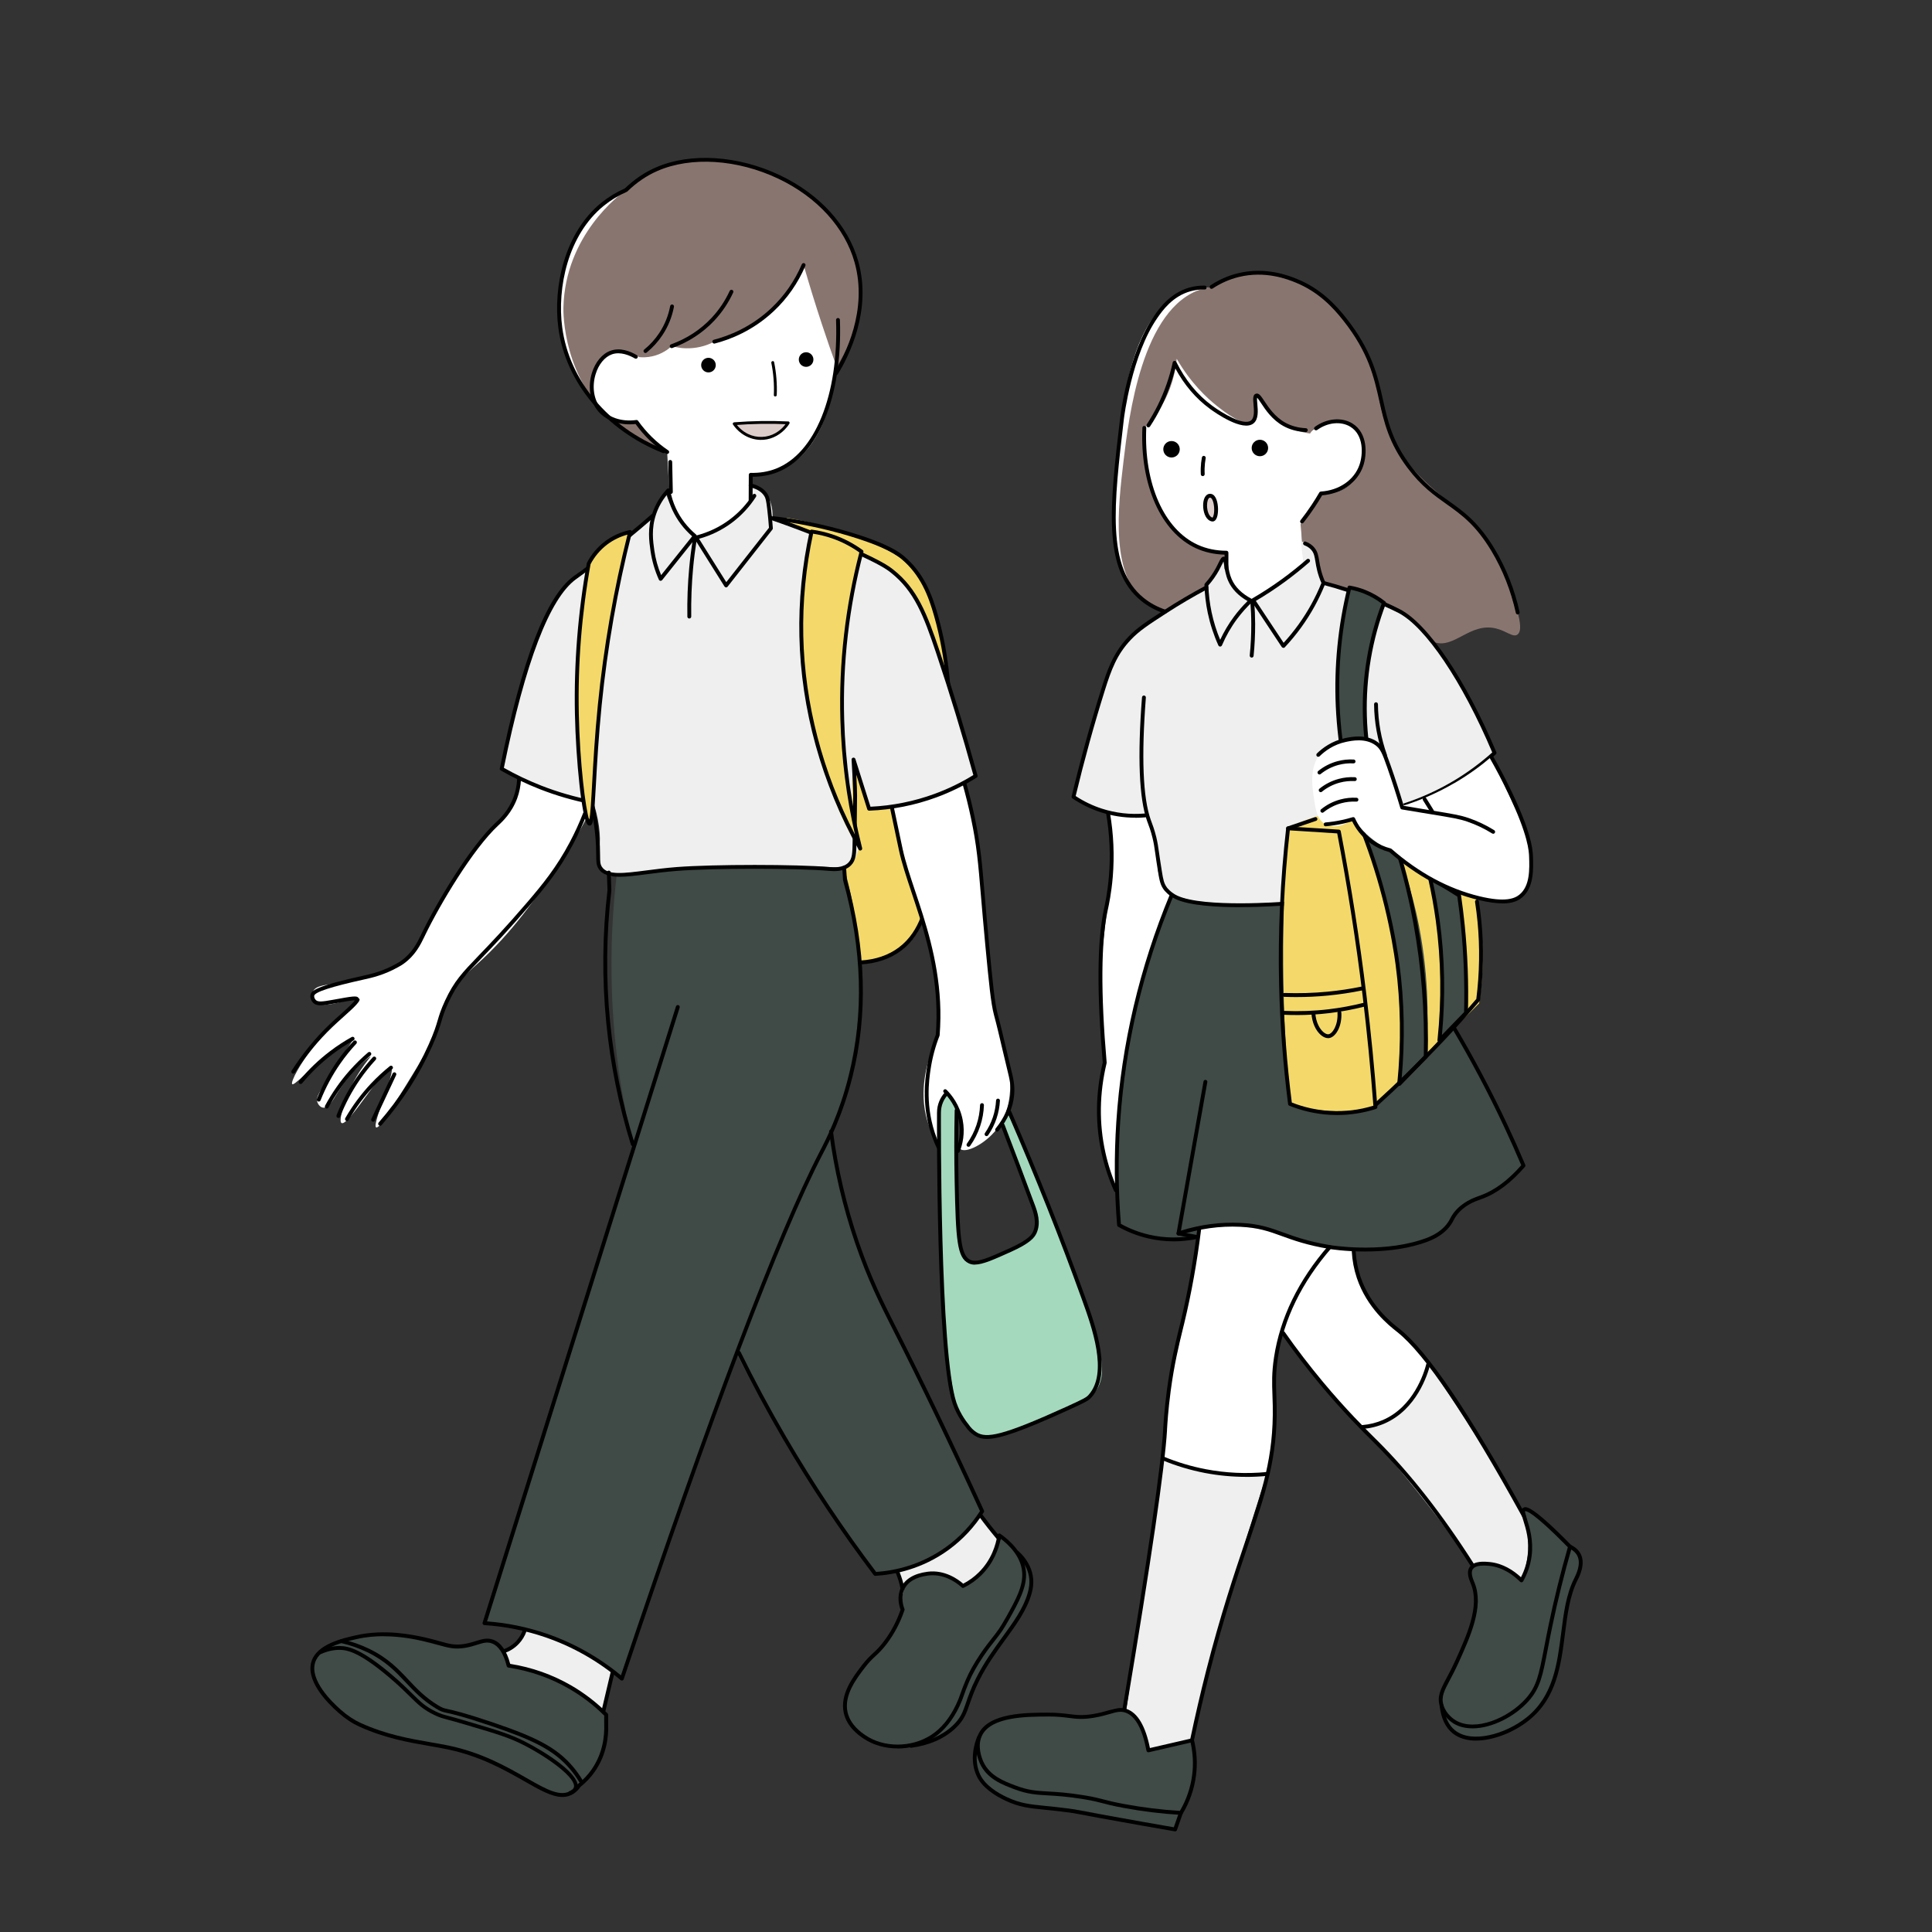 <?xml version="1.0" encoding="UTF-8"?><svg id="_レイヤー_1" xmlns="http://www.w3.org/2000/svg" viewBox="0 0 500 500"><rect x="0" y="0" width="500" height="500" fill="#333333" stroke="none"/><defs><style>.cls-1{fill:#404a46;}.cls-2{fill:#efefef;}.cls-3{fill:#89756f;}.cls-4{fill:#f4d96a;}.cls-5{fill:#fff;}.cls-6{fill:#a4d9bd;}.cls-7{fill:#ddcdca;}</style></defs><path class="cls-4" d="M234.26,244.97c-4.69,3.9-10.64,4.2-14.06,4.05-2.22-7.29-4.3-14.89-6.18-22.79-8.03-33.75-10.61-65.02-10.44-92.24,7.89,1.36,14.22,3.39,18.75,5.11,9.16,3.49,12.06,6.16,13.63,7.88,2.3,2.53,3.72,5.2,5.11,8.73,4.19,10.65,4.72,20.5,4.9,25.14.53,14.04-1.28,25.41-4.9,48.14-.99,6.22-2,11.97-6.82,15.98Z"/><path d="M222.74,249.58c-.26,0-.48-.2-.5-.47-.02-.28.19-.51.47-.53,3.91-.23,7.26-1.38,9.95-3.41,5.69-4.3,6.85-11.48,7.48-15.34,4.55-28.09,7.84-48.38,1.61-70.4-1.48-5.22-3.52-10.62-8.47-14.77-2.35-1.97-6.91-3.98-13.56-5.97-6.52-1.95-13.35-3.36-20.29-4.17-.27-.03-.47-.28-.44-.56s.28-.47.56-.44c7,.82,13.89,2.24,20.46,4.21,10.22,3.06,13,5.4,13.92,6.17,5.15,4.33,7.27,9.9,8.79,15.27,6.29,22.23,2.99,42.62-1.58,70.83-.65,4-1.85,11.44-7.86,15.98-2.85,2.15-6.38,3.37-10.5,3.61-.01,0-.02,0-.03,0Z"/><path class="cls-5" d="M193.9,131.25c-3.05,7.31-10.08,10.43-14.81,8.52-4.13-1.67-5.42-6.77-5.59-7.51-.28-5.09-.56-10.18-.84-15.27-3.18-1.09-16.43-6.01-23.44-19.88-6.91-13.67-5.93-32.41,4.63-42.5,13.25-12.66,41.09-11.23,58.58,9.85.69,1.73,1.86,4.91,2.77,9,3.7,16.74,1.24,41.27-12.46,47.77-1.61.76-4.37,1.75-8.45,1.64-.13,2.79-.26,5.58-.39,8.37Z"/><path class="cls-5" d="M313.99,179.82c-3.07-1.47-4.69-4.72-5.59-7.51-2.28-4.67-4.56-9.34-6.84-14.01-1.39-.47-3.65-1.38-5.91-3.2-9.96-8-8.03-23.95-4.66-51.71,0,0,1.88-15.52,9.11-23.17,2.57-2.72,5.59-4.15,5.59-4.15s2.86-1.36,6.1-1.65c5.26-.48,17.04,14.23,27.61,37.12,4.31-3.13,9.76-2.72,12.46.16,3.47,3.71,1.35,10.42-2.4,13.58-2.88,2.43-6.37,2.47-7.59,2.42-1.63,2.41-3.27,4.83-4.9,7.24-.08,1.83-.13,4.65.19,8.07.93,10.14,3.83,12.73,3.67,17.41-.38,11.23-17.95,23.64-26.84,19.39Z"/><path class="cls-5" d="M303.24,231.62c-2.53,6.28-4.93,13.17-7.03,20.64-5.92,21.11-7.53,40.3-7.43,55.79-1.21-2.71-2.37-5.95-3.2-9.69-2.14-9.74-.93-18.11.32-23.33-1.18-8-1.3-14.51-1.2-18.93.2-8.46,1.4-17.56,1.7-19.81.85-6.29,1.54-9.29,1.49-14.7-.05-4.76-.64-8.64-1.14-11.16,3.2.2,6.4.39,9.61.59,2.42,4.23,3.05,7.69,3.17,10.09.12,2.5-.23,5.41,1.6,8.23.71,1.1,1.53,1.84,2.1,2.29Z"/><path class="cls-5" d="M331.84,344.17c-.57,1.92-1.34,4.9-1.76,8.63-.72,6.41.2,9.63,0,15.5-.11,3.11-.55,7.64-2.18,13.15-3.72.3-8.56.34-14.11-.53-5.18-.82-9.52-2.2-12.83-3.51.34-8.07,1.23-14.57,1.97-19.01,1.63-9.78,3.41-14.51,5.43-26.2,1.04-6.02,1.65-10.98,2-14.19,4.57-1.15,8.21-1.18,10.62-1.01,7.27.5,10.66,3.24,19.81,5.14,4.13.86,7.56,1.16,9.69,1.28.09,1.61.34,3.75,1.01,6.18,1.08,3.9,2.71,6.58,3.2,7.35,2.17,3.44,3.9,4.27,7.88,8.15,1.8,1.76,4.32,4.39,7.08,7.94-.35,1.8-1.5,6.42-5.54,10.49-4.5,4.53-9.75,5.54-11.5,5.8-1.91-1.95-3.83-3.99-5.75-6.12-5.8-6.46-10.77-12.87-15.02-19.01Z"/><path class="cls-5" d="M144.27,224.19c-5.3,7.81-11.63,17.13-20.88,25.4-1.52,1.36-3.97,3.45-6.39,7.03-2.77,4.09-2.53,5.73-5.27,12.46-1.42,3.5-4.84,8.93-11.66,19.81-.83,1.32-2.25,3.11-2.72,2.88-1.23-.6,5.26-14.71,3.85-15.47-1.56-.83-11.05,15.28-12.79,14.35-.73-.39.25-3.55.64-4.79,2.34-7.56,6.99-12.37,6.87-12.46-.11-.09-5.02,3.5-8.79,9.75-.79,1.3-2.1,3.68-3.51,3.51-.66-.08-1.21-.69-1.44-1.28-.66-1.68,1.28-3.63,2.08-5.11,3.84-7.15,7.49-10.99,7.02-11.47-.11-.12-.64-.21-5.51,3.6-6.82,5.35-9.64,8.57-10.13,8.18-.56-.44,2.04-5.48,6.07-10.38,5.83-7.09,11.95-10.57,11.34-11.66-.72-1.29-9.35,3.38-11.66.61-.58-.69-.69-1.77-.38-2.53.66-1.6,3.12-1.67,7.14-2.29,8.89-1.38,13.15-3.61,14.68-4.48,1.31-.75,2.25-1.44,3.11-2.23,2.61-2.4,3.72-5.06,4.15-6.07,2.06-4.79,6.52-13.17,11.18-19.28,4.85-6.35,7.35-9,7.35-9,1.65-1.75,3.58-3.64,4.77-6.84.71-1.9.9-3.6.95-4.77,6.45,2.13,12.91,4.26,19.36,6.39-3.48,6.98-6.89,12.4-9.43,16.14Z"/><path class="cls-5" d="M256.1,250.23c1.19,11.29,1.64,13.37,2,14.85,1.7,7.07,3.27,8.96,3.36,14.38.04,2.75.05,8.22-3.53,12.79-3.01,3.85-7.97,6.3-9.42,5.11-1.24-1.03,1.14-3.91,0-8.63-.73-3.01-2.69-5.94-3.84-5.7-.29.06-.83.38-1.43,3.95-.35,2.07-.69,4.98-.59,8.57-.5-.73-1.28-1.97-1.97-3.62-3.42-8.18-.59-16.81-.16-18.05.78-2.27,1.49-3.31,2.03-6.11.56-2.91.48-5.31.37-6.83-.9-12.17-6.39-30.68-6.39-30.68-1.43-4.83-3.54-12.19-5.85-21.44,2.28-.35,4.81-.88,7.5-1.67,4.48-1.31,8.25-2.98,11.26-4.59,1.78,6.62,2.8,12.04,3.38,15.56,1.58,9.53,1.21,12.59,3.27,32.12Z"/><path class="cls-3" d="M216.54,94.99c-1.3-3.59-2.58-7.28-3.83-11.08-1.73-5.23-3.3-10.34-4.73-15.31-1.48,3.27-4.96,9.67-12.1,14.67-4.13,2.89-8.14,4.37-11.02,5.15-1.12.59-3.05,1.43-5.6,1.66-2.34.22-4.25-.17-5.43-.5-.82.75-2.51,2.07-5.01,2.63-1.35.3-2.54.3-3.41.21-2.74-1.83-6.14-2.05-8.65-.51-3.46,2.13-3.44,6.51-3.44,7.91,0,1.07.02,4.51,2.72,7.11,3.44,3.32,8.24,2.36,8.67,2.26.65,1.16,1.63,2.64,3.07,4.13,1.77,1.82,3.56,2.96,4.88,3.66-3.22-.99-8.3-2.98-13.27-7.18-13.72-11.57-13.61-28.89-13.58-30.17.43-18.78,14.6-29.31,16.2-30.45,1.52-1.49,4.16-3.78,7.95-5.41,17.71-7.63,47.49,4.55,52.12,25.85,2.3,10.6-2.34,20.2-5.54,25.35Z"/><path class="cls-3" d="M301.56,158.31c-1.21-.3-2.87-.87-4.55-2.02-9.84-6.75-7.67-24.99-6.23-37.07,1.32-11.12,4.72-39.69,20.29-44.42,1-.3,1.86-.45,2.48-.53,1.72-1.13,4.76-2.81,8.87-3.46,5.69-.9,10.12.7,12.25,1.49,3.78,1.41,9.56,4.54,15.55,13.21,8.95,12.95,4.14,17.66,10.97,29.5,7.39,12.82,17.4,14.87,26.2,28.55,2.81,4.36,3.68,7.9,5.41,14.96.57,2.32,1.06,4.86-.08,5.7-1.16.85-2.81-.94-5.65-1.6-6.61-1.53-10.65,5.26-15.76,3.62-2.33-.74-1.5-2.15-5.11-5.54-4.48-4.2-9.75-5.78-19.28-8.63-1.86-.56-3.4-.97-4.39-1.22-.66-2.18-1.13-3.75-1.36-4.53-.89-3.01-1.27-4.36-2.56-5.22-.6-.4-1.2-.56-1.6-.64-.14-1.6-.28-3.2-.43-4.79l5.3-7.96c1.39.11,4.4.14,6.9-1.78,4.85-3.73,5.21-12.87.99-15.9-2.05-1.47-5.52-1.74-8.17-.24-1.29.73-2.1,1.71-2.56,2.4-1.77-.23-4.23-.79-6.63-2.37-4.56-3-6.17-7.84-7.24-7.46-1.11.4.81,5.49-1.07,6.82-2.06,1.46-7.3-2.66-9.03-4.02-2.82-2.22-6.89-6.04-10.54-12.3-.3,3.07-1.23,8.06-4.47,13.1-1.26,1.96-2.63,3.55-3.89,4.79-.63,14.37,4.48,26.55,13.62,30.71,1.83.84,4.35,1.58,7.63,1.59-.39,1.4-1.15,3.44-2.67,5.56-1.21,1.69-2.5,2.88-3.51,3.67-3.22,2.01-6.44,4.01-9.67,6.02Z"/><path class="cls-2" d="M252.5,200.81c-3.4,2.1-8.2,4.58-14.31,6.33-5.11,1.46-9.68,2-13.25,2.15-1.34-4.24-2.69-8.48-4.03-12.72-.88,7.69-.27,13.23.53,17.02.5,2.34,1.6,6.53-.64,9.27-.75.92-1.67,1.42-2.33,1.7-3.42-.04-8.6-.08-14.92-.11-19.63-.07-24.78.19-28.33.42-3.93.26-9.82.76-17.04,1.81-.78-.13-1.83-.43-2.56-1.28-1.33-1.55-.81-3.97-.64-4.95.46-2.58.52-6.51-1.28-12.41-4.07-.9-8.75-2.24-13.79-4.27-3.8-1.53-7.16-3.19-10.07-4.82,1.41-6.19,5.59-23.92,10.6-37.29,1.08-2.87,2.26-5.72,4.63-8.79,3.25-4.2,6.29-5.66,12.94-10.54,2.48-1.82,6.05-4.55,10.23-8.15,1.3-2.36,2.59-4.72,3.89-7.08.74,2.33,2.12,5.59,4.79,8.79,1.09,1.3,2.19,2.36,3.22,3.22,11.39-4.32,14.14-7.68,14.08-10.14-.03-1.12-.66-2.87.07-3.35.76-.51,2.52.69,3.5,1.7,2.19,2.28,2.23,5.52,2.14,7.01,6.73,2.57,11.99,4.51,15.43,5.77,4.52,1.65,7.44,2.68,11.18,4.95,0,0,3.92,2.38,7.03,5.27,6.26,5.81,8.09,13.54,11.5,25.72,1.55,5.51,4.01,14.03,7.42,24.77Z"/><path class="cls-2" d="M364.06,211.91c-.71,6.25-1.42,12.5-2.13,18.75-.55.51-1.43,1.21-2.64,1.73-2.42,1.04-4.68.72-5.33.64-6.88-.84-13.84.71-20.77.85-15.33.31-25.01,1.82-29.96-2.26-1.33-1.1-2.1-2.29-2.1-2.29-2.16-3.33-1.05-6.34-1.7-10.57-.28-1.85-1-4.57-3.06-7.75-2.3.11-5.5.01-9.16-.88-4.12-1-7.28-2.63-9.37-3.91,1.3-5.81,4.34-18.65,8.65-30.6,1.17-3.25,2.61-6.91,5.88-10.46.65-.71,2.37-2.49,9.19-6.84,2.74-1.75,6.32-3.92,10.62-6.26,1.68-2.53,3.36-5.06,5.03-7.59-.04.95-.12,5.02,2.88,8.25,1.39,1.49,2.93,2.27,3.94,2.66,3.37-1.87,6.98-4.22,10.6-7.19.95-.78,1.86-1.56,2.72-2.34-.23-1.9-.46-3.8-.69-5.7,1.48.17,2.3.71,2.77,1.17,1.32,1.28,1.04,2.98,1.97,6.34.38,1.38.81,2.48,1.12,3.2,3.67.86,8.93,2.36,14.96,5.06,0,0,2.47,1.11,4.55,2.21,10.88,5.76,23.95,34.91,24.76,36.75-7.58,5.68-15.16,11.36-22.74,17.04Z"/><path class="cls-1" d="M218.46,224.56c2.38,8.39,4.98,21.45,3.74,37.39-1.01,13.01-4.24,23.56-7.14,30.89.67,5.83,2.02,14.33,5.06,24.23,3.08,10.05,6.55,17.15,8.63,21.41,7.17,14.71,15.52,32.1,25.44,52.65-1.74,2.43-4.23,5.35-7.7,8.06-7.68,6.01-15.76,7.64-19.97,8.16-3.05-4.06-6.09-8.27-9.11-12.63-10.62-15.32-19.52-30.37-27-44.74-9.83,28.15-19.65,56.3-29.48,84.45-3.6-2.92-8.89-6.58-15.9-9.52-7.78-3.26-14.77-4.42-19.66-4.84,12.79-41.31,25.59-82.63,38.38-123.94-2.62-10.9-4.89-24.37-5.4-39.88-.37-11.19.24-21.3,1.28-30.04,7.87-.83,16.21-1.46,24.98-1.81,12.06-.48,23.38-.35,33.86.16Z"/><path class="cls-1" d="M359.29,232.39c6.29,13.75,11.88,24.41,15.92,31.74,2.61,4.74,4.86,8.62,8.31,15.23,4.85,9.3,8.46,17.08,10.78,22.29-2.36,3.45-4.83,5.2-6.63,6.15-3.33,1.77-5.37,1.36-8.31,3.62-2.37,1.83-2.68,3.36-4.23,5.25-3.25,3.95-8.19,4.89-13.55,5.83-2.28.4-11.88,1.92-24.5-1.28-7.18-1.82-10.19-3.87-17.47-4.05-3.9-.1-7.13.39-9.27.83-.17.71-.34,1.42-.51,2.13-2.39.38-5.71.64-9.61.13-4.63-.6-8.25-2.05-10.62-3.22-.73-12.23-.54-27.91,2.53-45.77,2.71-15.8,6.96-29.15,11.1-39.65,1.45.46,3.56,1.08,6.15,1.62,9.01,1.9,15.97,1.29,21.73.85,6.8-.52,15.82-1.12,28.17-1.7Z"/><path class="cls-2" d="M327.89,381.45c-4.37,13.23-8.58,27.16-12.54,41.75-2.51,9.26-4.79,18.33-6.87,27.19-3.76.87-7.53,1.74-11.29,2.61-.16-1.67-.76-5.08-3.36-8.07-.8-.92-1.63-1.62-2.4-2.16,3.17-21.79,6.34-43.58,9.51-65.37,2.95,1.23,6.64,2.47,10.97,3.3,6.36,1.22,11.89,1.14,15.98.75Z"/><path class="cls-2" d="M158.57,432.71c-.22.61-.44,1.24-.64,1.89-.89,2.85-1.42,5.55-1.7,8.02-3.27-2.77-8.16-6.25-14.75-8.81-3.63-1.41-6.99-2.24-9.85-2.74-.36-1.26-.71-2.52-1.07-3.78.58-.36,1.19-.79,1.81-1.3,1.6-1.33,2.68-2.75,3.41-3.91,2.75.59,5.9,1.49,9.27,2.85,5.78,2.34,10.28,5.28,13.53,7.8Z"/><path class="cls-1" d="M156.86,443.79c.12.83,1.13,8.64-2.77,14.09-2.04,2.85-5.11,4.87-5.11,4.87-1.02.67-2.13,1.26-2.77,1.52-5.05,2-10.1-5.49-21.52-9.59-4.4-1.58-9.45-2.55-12.25-3.09-4.03-.78-5.73-.86-9.27-1.81-2.47-.66-5.94-1.59-9.59-3.51-1.48-.78-13.61-7.33-12.78-14.81.18-1.65.95-2.89,1.38-3.51,9.99-5.78,17.02-5.91,21.73-4.79,4.39,1.04,14.85,5.07,18.43,2.45.37-.27,1.68-1.36,3.41-1.28,1.24.06,2.15.69,2.66,1.07,2.45,1.77,3.04,4.71,3.2,5.67,3.89.59,9.75,1.98,15.98,5.59,4.02,2.33,7.08,4.94,9.27,7.14Z"/><path class="cls-1" d="M258.63,397.35c1.17.76,2.76,1.96,4.31,3.75.93,1.07,3.37,3.9,3.94,7.24.41,2.39-.2,4.64-4.37,11.61-5.22,8.73-5.91,7.94-8.52,12.99-3.68,7.12-2.86,9.75-6.71,13.42-2.93,2.79-6.11,3.84-7.78,4.37-1.28.41-10.19,3.24-15.82-1.25-2.76-2.21-4.21-5.46-4.21-5.46-.25-.55-.57-1.28-.75-2.13-.83-4,2.18-7.9,3.94-10.12,3.37-4.24,5.02-4,7.56-7.56,2.06-2.87,2.94-5.76,3.36-7.64-.31-.7-.91-2.31-.48-4.18.76-3.27,4.03-4.63,4.69-4.9,3.5-1.45,7.94-.24,11.4,2.96,1.39-.69,3.84-2.14,5.96-4.87,2.55-3.29,3.24-6.64,3.46-8.23Z"/><path class="cls-1" d="M308.48,450.39c.64,3.76.65,6.85.53,9-.11,1.93-.18,3.07-.69,4.55-.71,2.07-1.59,2.84-2.72,5.25-.8,1.72-1.24,3.23-1.49,4.26-4.05-.76-7.3-1.41-9.37-1.84-11.12-2.29-13.7-3.2-19.49-3.51-4.71-.25-4.31.28-7.19-.16-2.78-.43-11.84-1.81-14.86-8.55-.27-.6-1.91-4.41-.32-8.55,1.25-3.26,3.82-4.92,4.63-5.43.93-.59,3.21-1.84,15.02-1.44,7.69.26,11.28.95,14.06-.96.38-.26,1.3-.95,2.58-.97,2.14-.03,3.77,1.86,4.66,2.89,2.44,2.83,3.13,6.1,3.36,8.07,2-.22,4.24-.59,6.66-1.2,1.68-.42,3.23-.91,4.63-1.41Z"/><path class="cls-1" d="M395.02,390.61c1.12-.34,2.5,1.09,3.51,2.13,2.27,2.31,3.8,3.86,5.3,5.17.97.84,2.73,2.27,4.42,4.31.34.41.88,1.09,1.01,2.08.12.92-.17,1.64-.64,2.72-.91,2.1-1.36,3.14-1.68,3.67-2.25,3.8-1.21,12.03-3.83,21.57-.77,2.81-1.42,5.11-3.2,7.75-.62.93-2.99,4.29-7.56,6.84-2.31,1.29-10.15,5.67-15.23,2.13-1.78-1.24-3.54-3.68-4.05-6.5-.04-.24-.21-1.22-.11-2.66.28-3.82,2.1-5.98,4.21-9.96,1.77-3.33,2.72-6.01,3.24-7.51,1.67-4.76,2.73-7.92,1.49-10.44-.18-.37-.82-1.56-1.17-3.3-.24-1.19-.42-2.09,0-2.8.86-1.44,3.71-1.16,4.69-1.07,3.76.37,6.61,2.58,8.31,4.26,1.86-2.95,2.24-5.35,2.24-7,0-1.68-.02-6.03-1.33-8.65-.17-.35-.79-1.49-.32-2.24.22-.35.59-.48.69-.51Z"/><path class="cls-2" d="M253.74,392.13c.66,1.01,1.42,2.07,2.29,3.17.85,1.07,1.69,2.04,2.5,2.9-.47,1.81-1.56,5.03-4.26,8.12-1.79,2.04-3.68,3.34-5.06,4.13-4.74-4-10.5-4.35-13.47-1.73-1.73,1.53-2.18,3.77-2.31,5.13.03-.68.02-1.43-.05-2.23-.19-2.07-.75-3.77-1.29-5.03,2.56-.58,5.8-1.6,9.24-3.47,6.39-3.46,10.32-8.09,12.41-11Z"/><path class="cls-2" d="M369.65,353.01c6.08,8.77,12.16,18.1,18.13,28.01,2.28,3.79,4.48,7.54,6.6,11.26.62,2.02,1.34,5.23,1.07,9.19-.22,3.19-1.01,5.76-1.7,7.54-1.06-1.08-3.92-3.68-8.31-4.26-1.78-.24-3.32-.07-4.47.16-1.79-2.55-3.63-5.12-5.54-7.7-7.52-10.17-15.19-19.45-22.82-27.91,1.87-.24,6.07-1.03,10.04-4.26,5.44-4.43,6.71-10.38,7-12.04Z"/><path class="cls-6" d="M281.24,338.66c-4.61-13.48-6.91-20.21-9.16-25.56-2.7-6.41-6.49-15.07-11.4-25.24-.35.79-.88,1.84-1.66,2.97,2.5,4.69,5.47,12.94,7.82,19.49,1.27,3.53,2.18,6.25.92,8.71-1.07,2.07-3.48,3.14-8.27,5.19-4.41,1.89-6.61,2.84-7.67,2.56-4.69-1.24-4.09-10.75-4.63-35.95-.01-.52-.04-2.03.81-2.54-.59-2.24-2.24-5.42-3.33-5.26-1.28.19-1.85,4.87-1.57,28.59.26,21.97.86,28.13,1.28,31.74,1.93,16.83,3,25.29,8.06,27.74,4.42,2.13,11.55-1.08,25.81-7.5,2.63-1.18,4.12-1.96,5.33-3.62,3.22-4.43,1.27-10.73-2.34-21.3Z"/><path class="cls-7" d="M203.97,109.45c-.23.38-2.25,3.59-6.21,3.99-3.03.31-6.02-1.15-7.76-3.77,2.7-.17,5.52-.27,8.47-.29,1.88-.01,3.72.01,5.5.07Z"/><path class="cls-7" d="M314.99,131.77c-.02,1.05-.4,2.57-1.06,2.65-.76.09-1.91-1.76-1.82-3.53.06-1.15.66-2.55,1.32-2.57.77-.02,1.59,1.83,1.56,3.44Z"/><path d="M172.66,117.5c-.1,0-.19-.03-.28-.09-1.56-1.05-3.02-2.25-4.36-3.56-1.29-1.26-2.48-2.65-3.54-4.12-4.12.48-7.94-.93-10.03-3.73-1.82-2.45-2.31-6.06-1.28-9.44.88-2.87,2.69-5.04,4.86-5.8,2.49-.88,5.06.14,6.78,1.15.24.14.32.45.18.68-.14.24-.45.32-.68.18-1.26-.74-3.71-1.86-5.94-1.07-1.87.66-3.45,2.58-4.23,5.15-.94,3.08-.51,6.36,1.13,8.55,1.92,2.58,5.52,3.84,9.39,3.3.19-.03.37.05.48.21,1.07,1.51,2.28,2.93,3.6,4.22,1.3,1.27,2.72,2.43,4.22,3.44.23.15.29.47.13.69-.1.14-.25.22-.42.22Z"/><path d="M194.26,129.98h0c-.28,0-.5-.23-.5-.5l.03-6.6c0-.13.06-.26.15-.36.1-.09.22-.13.36-.14,2.32.06,4.5-.31,6.49-1.08,10.15-3.95,16.27-19.05,15.58-38.48,0-.28.21-.51.48-.52.25-.02.51.21.52.48.7,19.86-5.67,35.34-16.22,39.45-1.96.76-4.1,1.15-6.36,1.15l-.02,6.1c0,.28-.22.5-.5.5Z"/><path d="M173.62,127.83c-.27,0-.49-.22-.5-.49l-.16-7.79c0-.28.21-.5.49-.51.28.01.5.21.51.49l.16,7.79c0,.28-.21.5-.49.51h-.01Z"/><path d="M187.93,152.01s-.02,0-.03,0c-.16,0-.31-.1-.4-.23l-7.79-12.4c-.09-.14-.1-.3-.04-.45.06-.15.19-.26.34-.3,3.24-.8,6.23-2.21,8.88-4.21,2.34-1.76,4.34-3.91,5.92-6.39.15-.23.46-.3.69-.15.23.15.3.46.15.69-1.65,2.58-3.73,4.82-6.16,6.65-2.58,1.94-5.46,3.35-8.58,4.21l7.05,11.23,11.05-14.08c-.11-1.62-.27-3.26-.46-4.87-.27-2.27-.41-2.77-.73-3.3-.85-1.4-2.46-2.02-3.66-2.29-.27-.06-.44-.33-.38-.6.06-.27.33-.44.6-.38,2,.45,3.48,1.4,4.29,2.75.43.71.58,1.37.86,3.7.2,1.69.36,3.41.48,5.12,0,.12-.03.25-.11.34l-11.61,14.79c-.09.12-.24.19-.39.19Z"/><path d="M170.97,150.31s-.04,0-.06,0c-.17-.02-.32-.13-.39-.29-1.07-2.38-1.79-4.87-2.16-7.4-.36-2.5-.86-5.92.5-9.88.78-2.27,2.02-4.35,3.71-6.17.13-.14.33-.19.51-.14.18.05.32.21.35.39.3,1.65.8,3.25,1.5,4.75,1.21,2.6,2.97,4.88,5.22,6.77.21.17.24.48.07.7l-8.85,11.08c-.1.12-.24.19-.39.19ZM172.64,128c-1.26,1.53-2.22,3.23-2.84,5.06-1.28,3.74-.8,7.02-.46,9.41.31,2.17.9,4.31,1.76,6.37l8.03-10.05c-2.19-1.92-3.91-4.21-5.12-6.8-.59-1.28-1.05-2.62-1.37-4Z"/><path d="M178.39,160.07c-.27,0-.5-.22-.5-.49-.07-4.2.09-8.44.48-12.62.22-2.41.53-4.85.91-7.24.04-.27.3-.46.57-.42.27.04.46.3.42.57-.37,2.37-.68,4.79-.9,7.18-.38,4.14-.54,8.35-.48,12.51,0,.28-.22.5-.49.51h0Z"/><path d="M160.28,226.9c-2.54,0-4.39-.51-5.37-2.08-.59-.93-.59-1.78-.61-3.45,0-.62-.01-1.37-.05-2.3-.15-3.73-.69-7.44-1.6-11.04-4.4-.88-8.75-2.15-12.92-3.78-3.48-1.36-6.89-3-10.14-4.86-.19-.11-.28-.32-.24-.53,5.73-28.27,11.98-44.55,19.12-49.76l.23-.17c.74-.54,3.01-2.18,5.97-4.44,4.8-3.67,9.5-7.52,13.97-11.43.21-.18.52-.16.71.05.18.21.16.52-.05.71-4.49,3.93-9.2,7.79-14.02,11.47-2.97,2.27-5.24,3.92-5.99,4.46l-.23.16c-6.8,4.97-13.08,21.39-18.66,48.8,3.11,1.76,6.37,3.31,9.69,4.61,4.22,1.65,8.61,2.92,13.06,3.79.19.04.34.18.39.37.98,3.77,1.55,7.66,1.71,11.56.04.94.05,1.7.05,2.34.01,1.58.02,2.24.46,2.93,1.42,2.27,5.67,1.71,11.54.95,2.34-.3,5-.65,7.87-.87,9.57-.73,30.99-.73,39.52,0,.96.08,3.42.29,4.85-1.13,1.06-1.05,1.08-2.55,1.12-5.83l.1-7.22c.07-4.57.07-4.75,0-6.25-.1-2.43-.22-4.91-.37-7.36-.02-.25.16-.48.41-.52.25-.04.49.1.57.34l3.91,12.36c5.72-.27,11.32-1.39,16.64-3.35,3.47-1.27,6.82-2.9,9.98-4.85-2.92-10.6-6.16-21.24-9.65-31.63-3.26-9.73-5.67-15.98-11.71-20.76-1.24-.98-3.06-2.21-10.28-5.45-6.81-3.05-13.85-5.82-20.95-8.25-.26-.09-.4-.37-.31-.64s.37-.4.64-.31c7.12,2.44,14.2,5.23,21.04,8.29,7.33,3.28,9.21,4.56,10.5,5.58,6.25,4.95,8.72,11.32,12.04,21.23,3.53,10.53,6.81,21.31,9.76,32.05.06.21-.03.44-.22.56-3.31,2.07-6.84,3.8-10.48,5.13-5.54,2.03-11.37,3.19-17.33,3.42-.24,0-.43-.13-.5-.35l-2.84-8.96c.06,1.15.11,2.29.15,3.43.06,1.52.06,1.7,0,6.3l-.1,7.19c-.05,3.48-.07,5.21-1.42,6.55-1.77,1.75-4.56,1.51-5.6,1.42-8.53-.73-29.87-.73-39.4,0-2.85.22-5.49.56-7.82.86-2.75.36-5.16.67-7.15.67Z"/><path class="cls-4" d="M156.72,172.12c-2.08,14.79-3.01,27.27-3.2,29.82-.46,6.29-.59,10-1.07,10.01-.98.03-2.67-15.28-2.98-28.97-.34-14.89.97-27.02,2.13-34.94.44-1.38,1.74-4.83,5.21-7.51,2.42-1.88,4.86-2.58,6.26-2.86-2.98,13.03-4.97,24.65-6.35,34.44Z"/><path class="cls-4" d="M218.28,175.52c-.23,5.04-.56,13.32.64,24.07,1.34,12.02,3.64,18.54,2.98,18.75-1.09.34-9.58-16.55-12.99-36.64-3.09-18.17-1.13-33.7,1.13-44.14,1.99.14,4.98.6,8.24,2.17,1.98.95,3.54,2.06,4.69,3.03-3.13,12.86-4.3,24.09-4.69,32.76Z"/><path d="M152.57,213.66c-.13,0-.31-.04-.49-.21-1.52-1.45-3.05-16.88-3.29-28.69-.27-13.04.77-26.16,3.08-39.01,0-.05.02-.1.05-.14,1.1-2.13,2.69-4.02,4.59-5.47,1.89-1.44,4.13-2.46,6.45-2.95.17-.04.34.02.46.14s.17.3.12.47c-3.7,14.6-6.33,29.63-7.83,44.67-.8,8.05-1.2,15.25-1.49,20.51-.5,9.18-.66,10.66-1.65,10.69h-.02ZM152.84,146c-2.29,12.76-3.32,25.79-3.05,38.74.26,12.65,1.75,24.79,2.72,27.49.29-1.4.5-5.11.73-9.31.29-5.27.68-12.48,1.49-20.55,1.48-14.82,4.06-29.62,7.66-44.01-1.9.51-3.71,1.4-5.27,2.58-1.77,1.35-3.25,3.1-4.28,5.07Z"/><path d="M222.65,220.13c-.18,0-.35-.09-.44-.26-9.62-17.2-14.92-36.31-15.33-55.26-.2-9.07.7-18.2,2.66-27.15.06-.25.3-.42.55-.39,1.87.25,3.72.69,5.5,1.29,2.73.93,5.31,2.28,7.66,3.99.17.12.24.33.19.53-3.7,14.14-5.38,28.68-4.97,43.22.31,11.23,1.88,22.47,4.65,33.39.06.24-.07.49-.3.59-.06.02-.12.04-.19.04ZM210.43,138.13c-1.88,8.73-2.73,17.63-2.54,26.46.38,17.55,5,35.25,13.38,51.41-2.23-9.81-3.5-19.84-3.78-29.86-.41-14.52,1.25-29.04,4.91-43.17-2.2-1.56-4.59-2.79-7.12-3.66-1.57-.54-3.2-.94-4.85-1.19Z"/><path d="M163.76,296.62c-.21,0-.41-.14-.48-.35-3.18-10.27-5.33-20.9-6.38-31.59-1.12-11.39-1.02-22.93.32-34.3l-.16-4.54c0-.28.21-.51.48-.52.27-.03.51.21.52.48l.16,4.61c-1.33,11.38-1.44,22.84-.32,34.16,1.05,10.62,3.18,21.19,6.34,31.39.08.26-.07.54-.33.62-.05.02-.1.02-.15.02Z"/><path d="M160.93,434.93c-.12,0-.23-.04-.32-.12-5.81-4.91-12.37-8.64-19.5-11.09-5.08-1.74-10.38-2.8-15.77-3.15-.15,0-.29-.09-.38-.22-.09-.13-.11-.29-.06-.43l50.04-159.46c.08-.26.36-.41.63-.33.26.08.41.36.33.63l-49.85,158.86c5.26.39,10.44,1.46,15.4,3.16,7.01,2.41,13.48,6.04,19.25,10.8,23.08-68.61,40.37-114.18,51.39-135.46l.11-.21c1.36-2.63,4.99-9.61,7.48-19.62,3.94-15.79,3.44-32.76-1.48-50.42,0-.03-.02-.07-.02-.1l-.21-3.18c-.02-.28.19-.51.47-.53.27-.01.51.19.53.47l.21,3.13c4.96,17.81,5.45,34.93,1.47,50.88-2.52,10.12-6.19,17.18-7.57,19.83l-.11.21c-11.04,21.3-28.39,67.06-51.56,136.01-.05.16-.18.28-.34.32-.04.01-.09.02-.13.02Z"/><path d="M226.52,407.84c-.16,0-.3-.07-.4-.2-8.54-11.27-16.47-23.17-23.57-35.36-4.17-7.15-8.13-14.54-11.79-21.98-.12-.25-.02-.55.23-.67.25-.12.55-.02.67.23,3.64,7.41,7.6,14.79,11.75,21.92,7.04,12.08,14.89,23.87,23.34,35.04,4.72-.33,11.64-1.75,18.24-6.57,3.41-2.49,6.31-5.58,8.63-9.18-7.62-16.66-15.17-32.41-22.46-46.81l-.33-.65c-2.94-5.82-6.28-12.41-9.56-22-3.17-9.29-5.43-18.95-6.7-28.72-.04-.27.16-.52.43-.56.27-.04.52.16.56.43,1.27,9.71,3.51,19.3,6.66,28.53,3.25,9.53,6.57,16.08,9.5,21.87l.33.65c7.33,14.48,14.93,30.33,22.59,47.09.07.15.06.33-.03.48-2.41,3.81-5.45,7.06-9.03,9.68-6.92,5.05-14.17,6.47-19.03,6.77-.01,0-.02,0-.03,0Z"/><circle cx="208.62" cy="93.05" r="1.89"/><circle cx="183.35" cy="94.49" r="1.89"/><path d="M199.62,93.92c.55,2.74.77,5.53.65,8.32-.02.48.73.48.75,0,.12-2.86-.11-5.72-.68-8.52-.1-.47-.82-.27-.72.2h0Z"/><path d="M203.97,109.07c-4.65-.22-9.32-.14-13.96.22-.26.02-.49.31-.32.56,1.58,2.35,4.18,3.9,7.03,3.99,2.42.08,4.71-.96,6.38-2.69.45-.46.87-.97,1.2-1.53.25-.41-.4-.79-.65-.38-.7,1.16-1.75,2.14-2.92,2.82-2.16,1.26-4.84,1.35-7.09.27-1.34-.64-2.48-1.64-3.31-2.87l-.32.56c4.64-.36,9.31-.44,13.96-.22.48.02.48-.73,0-.75Z"/><path d="M184.85,88.92c-.22,0-.43-.15-.48-.38-.07-.27.09-.54.36-.61,3.88-1,9.61-3.23,14.84-8.15,3.41-3.21,6.08-7.04,7.94-11.39.11-.25.4-.37.66-.26.25.11.37.4.26.66-1.91,4.47-4.66,8.42-8.17,11.72-5.39,5.07-11.28,7.36-15.27,8.39-.04.01-.08.02-.13.02Z"/><path d="M173.83,90.09c-.21,0-.4-.13-.47-.33-.09-.26.04-.55.3-.64,4.02-1.44,7.66-3.81,10.51-6.87,1.92-2.05,3.49-4.4,4.68-6.97.12-.25.41-.36.66-.24.25.12.36.41.24.66-1.23,2.67-2.87,5.11-4.86,7.24-2.96,3.17-6.74,5.63-10.91,7.13-.06.02-.11.03-.17.03Z"/><path d="M167.04,91.36c-.15,0-.29-.06-.39-.19-.17-.21-.14-.53.07-.7,1.53-1.24,2.85-2.7,3.93-4.34,1.38-2.1,2.32-4.43,2.79-6.92.05-.27.31-.45.58-.4.27.05.45.31.4.58-.5,2.62-1.48,5.07-2.94,7.28-1.13,1.72-2.52,3.26-4.13,4.57-.09.08-.2.11-.31.11Z"/><path d="M171.71,117.28c-.06,0-.12-.01-.18-.04-14.81-5.88-25.17-18.28-27.03-32.37-1.39-10.53,1.52-24.63,11.15-32.42,1.83-1.48,3.87-2.72,6.07-3.69,2.42-2.34,5.12-4.18,8.04-5.44,8.95-3.9,21.26-3.12,32.12,2.05,10.27,4.88,17.65,13.01,20.25,22.29,3.57,12.77-2.52,24.66-5.3,29.18-.14.23-.45.31-.69.16-.23-.15-.31-.45-.16-.69,2.71-4.41,8.66-16,5.19-28.39-2.52-9.01-9.7-16.9-19.71-21.66-10.61-5.04-22.6-5.82-31.29-2.03-2.83,1.23-5.45,3.02-7.8,5.31-.04.04-.09.08-.15.1-2.15.94-4.15,2.15-5.93,3.59-9.33,7.54-12.15,21.26-10.79,31.51,1.81,13.72,11.93,25.82,26.41,31.57.26.1.38.39.28.65-.08.2-.27.32-.46.32Z"/><path d="M242.9,297.42c-.19,0-.37-.11-.45-.29-.35-.73-.68-1.5-.97-2.26-3.15-8.24-2.04-15.61-1.62-18.38.45-2.96,1.23-5.89,2.33-8.73.21-2.85.24-5.69.1-8.45-.56-10.91-3.66-20.18-6.39-28.37-1.31-3.93-2.55-7.64-3.25-10.89-.05-.24-.68-3.18-1.48-7l-.85-4.03c-.06-.27.12-.54.39-.59.27-.06.54.12.59.39l.85,4.03c.81,3.82,1.43,6.75,1.48,7,.69,3.2,1.92,6.88,3.22,10.78,2.62,7.83,5.87,17.58,6.44,28.63.15,2.83.11,5.74-.11,8.65,0,.05-.01.1-.03.14-1.09,2.79-1.86,5.68-2.3,8.59-.41,2.7-1.5,9.89,1.56,17.88.28.74.6,1.48.94,2.19.12.25.01.55-.24.67-.07.03-.14.05-.21.05ZM242.69,267.87h0,0Z"/><path d="M258.06,292.86c-.11,0-.22-.04-.32-.11-.21-.17-.25-.49-.07-.7,2.24-2.74,3.53-5.69,3.81-8.74.22-2.35-.22-4.12-.82-6.56-.46-1.87-.88-3.68-1.31-5.49-.66-2.81-1.33-5.72-2.1-8.56-.81-3.02-1.32-8.34-2.24-18-.5-5.3-.86-9.55-1.15-12.97-.7-8.38-1.09-13-2.56-19.95-.64-3.02-1.38-6.04-2.22-8.98-.08-.27.08-.54.34-.62.27-.08.54.08.62.34.84,2.97,1.59,6.01,2.23,9.05,1.48,7.02,1.87,11.65,2.57,20.07.29,3.42.64,7.66,1.15,12.96.92,9.6,1.42,14.9,2.21,17.84.77,2.85,1.45,5.77,2.11,8.59.42,1.81.84,3.61,1.29,5.42.62,2.5,1.1,4.43.86,6.95-.3,3.26-1.66,6.38-4.03,9.28-.1.12-.24.18-.39.18Z"/><path d="M255.31,294.03c-.1,0-.2-.03-.28-.09-.23-.16-.28-.47-.13-.7.88-1.27,1.57-2.65,2.06-4.12.47-1.4.74-2.85.82-4.32.01-.28.25-.5.53-.47.28.01.49.25.47.53-.08,1.56-.38,3.1-.87,4.58-.52,1.55-1.25,3.02-2.18,4.37-.1.14-.25.22-.41.22Z"/><path d="M250.64,296.78c-.1,0-.2-.03-.29-.09-.22-.16-.28-.47-.12-.7,1.07-1.49,1.9-3.12,2.48-4.85.56-1.67.87-3.4.93-5.16,0-.28.25-.48.52-.48.28,0,.49.24.48.52-.06,1.85-.39,3.68-.98,5.44-.61,1.83-1.49,3.55-2.61,5.12-.1.14-.25.21-.41.21Z"/><path d="M247.89,298.37c-.06,0-.12-.01-.18-.03-.26-.1-.38-.39-.28-.65.67-1.71,1.34-4.42.72-7.67-.7-3.68-2.74-6.13-3.89-7.27-.2-.19-.2-.51,0-.71.19-.2.51-.2.71,0,1.23,1.22,3.41,3.85,4.17,7.79.67,3.48-.05,6.4-.77,8.23-.08.2-.27.32-.47.32Z"/><path d="M255.38,372.39c-1.38,0-2.34-.34-3.2-.89-.93-.59-1.73-1.39-2.38-2.37-.05-.05-2.1-2.47-3.24-5.84-4.34-12.9-4.07-72.74-4.06-75.28,0-1.07.19-2.07.57-2.99.32-.79.78-1.54,1.36-2.21.18-.21.5-.23.71-.05.21.18.23.5.05.71-.51.59-.91,1.24-1.19,1.93-.33.81-.49,1.68-.49,2.59,0,.66-.29,62.25,4,74.99,1.07,3.18,3.07,5.54,3.09,5.56.61.92,1.31,1.62,2.12,2.13,2.52,1.6,6.48,1.03,23.27-6.61,4.79-2.18,5.19-2.47,5.72-3.06,5.13-5.68.86-17.54-1.69-24.62-5.65-15.67-12.12-31.93-19.23-48.32-.11-.25,0-.55.26-.66.26-.11.55,0,.66.26,7.12,16.41,13.6,32.68,19.25,48.38,2.63,7.29,7.03,19.5,1.49,25.63-.69.77-1.29,1.14-6.05,3.3-12.16,5.54-17.76,7.43-21.02,7.43Z"/><path d="M252.3,327.29c-.59,0-1.12-.11-1.6-.34-3.06-1.45-3.31-6.19-3.63-20.96-.13-6.23-.13-12.5,0-18.63,0-.28.21-.47.51-.49.28,0,.49.24.49.51-.13,6.12-.13,12.37,0,18.59.3,13.99.54,18.88,3.05,20.07,1.73.82,4.57-.47,10.23-3.02,5.05-2.28,5.69-3.64,5.96-4.21,1.13-2.4.11-5.14-.49-6.77l-.42-1.12c-2.14-5.74-4.56-12.25-7.38-19.55-.1-.26.03-.55.29-.65.26-.1.55.03.65.29,2.82,7.3,5.24,13.82,7.38,19.56l.42,1.11c.66,1.78,1.77,4.76.46,7.54-.53,1.12-1.71,2.56-6.45,4.7-4.61,2.08-7.43,3.35-9.47,3.35Z"/><path d="M75.89,277.86c-.09,0-.19-.03-.27-.08-.23-.15-.3-.46-.15-.69,2.87-4.47,6.18-8.52,9.86-12.02.97-.92,1.97-1.82,2.9-2.65,1.44-1.29,3.2-2.86,3.59-3.55-.78,0-2.95.4-5.42.85-2.73.5-4.38.8-5.38-.22-.39-.4-.81-1.15-.69-1.93.17-1.19,1.31-2.33,13.9-5.11,1.61-.36,4.86-1.07,8.34-3.05l.16-.09c.4-.22.71-.4,1.1-.68,2.88-2.05,4.17-4.74,5.12-6.7l.13-.27c4-8.26,12.6-22.65,19.19-28.77l.09-.08c.89-.82,3.24-3,4.55-6.56.54-1.46.85-3.02.92-4.62.01-.28.22-.51.52-.48.28.01.49.25.48.52-.08,1.71-.41,3.36-.98,4.92-1.39,3.78-3.88,6.08-4.81,6.95l-.09.08c-6.5,6.04-15.01,20.29-18.97,28.48l-.13.27c-.99,2.06-2.35,4.88-5.44,7.08-.43.31-.78.5-1.19.73l-.16.09c-3.61,2.05-6.96,2.79-8.56,3.14-8.87,1.96-13.04,3.32-13.19,4.29-.06.4.18.84.42,1.09.57.58,1.74.44,4.48-.06,5.19-.95,6.18-1.1,6.56-.48.54.89-.72,2.08-3.89,4.91-.92.82-1.91,1.71-2.87,2.63-3.61,3.45-6.88,7.43-9.71,11.83-.1.15-.26.23-.42.23Z"/><path d="M98.37,291.35c-.12,0-.23-.04-.33-.12-.21-.18-.23-.5-.05-.71,5.35-6.14,9.72-12.95,12.96-20.23,1.43-3.21,1.89-4.76,2.33-6.26.41-1.38.79-2.68,1.91-5.09,2.34-5.03,4.37-7.15,8.82-11.78,2.85-2.96,6.74-7.01,12.36-13.57,4.03-4.7,7.64-9.12,11.07-15.6,1.3-2.45,2.47-5,3.47-7.58.1-.26.39-.38.65-.28.26.1.38.39.28.65-1.02,2.62-2.21,5.2-3.52,7.69-3.48,6.57-7.13,11.03-11.19,15.78-5.63,6.58-9.54,10.65-12.4,13.62-4.37,4.55-6.36,6.62-8.63,11.5-1.09,2.34-1.44,3.55-1.86,4.95-.43,1.46-.92,3.12-2.38,6.39-3.29,7.37-7.7,14.26-13.12,20.48-.1.11-.24.17-.38.17Z"/><path d="M77.8,280.54c-.11,0-.22-.04-.32-.11-.21-.18-.24-.49-.07-.7,2.38-2.88,5.08-5.47,8.04-7.71,1.76-1.34,3.64-2.56,5.57-3.64.24-.13.55-.05.68.19.13.24.05.55-.19.68-1.89,1.06-3.73,2.26-5.46,3.57-2.9,2.2-5.54,4.74-7.87,7.55-.1.12-.24.18-.39.18Z"/><path d="M82.49,285.09c-.06,0-.12-.01-.19-.04-.26-.1-.38-.39-.28-.65,1.38-3.47,3.16-6.77,5.28-9.81,1.27-1.81,2.68-3.55,4.19-5.17.19-.2.51-.21.71-.03.2.19.21.5.03.71-1.48,1.59-2.86,3.29-4.1,5.07-2.08,2.97-3.82,6.21-5.17,9.6-.08.2-.27.32-.46.32Z"/><path d="M84.57,286.89c-.08,0-.16-.02-.24-.06-.24-.13-.33-.43-.2-.68,1.77-3.29,3.92-6.36,6.38-9.13,1.47-1.65,3.07-3.22,4.76-4.66.21-.18.53-.15.7.06.18.21.15.53-.06.71-1.65,1.41-3.22,2.94-4.66,4.56-2.41,2.71-4.51,5.72-6.25,8.94-.09.17-.26.26-.44.26Z"/><path d="M87.56,289.31c-.06,0-.12-.01-.18-.03-.26-.1-.38-.39-.28-.65,1.36-3.48,3.12-6.79,5.23-9.83,1.26-1.82,2.66-3.57,4.16-5.2.19-.2.5-.21.71-.03.2.19.22.5.03.71-1.47,1.6-2.84,3.31-4.07,5.09-2.06,2.98-3.79,6.22-5.12,9.63-.08.2-.27.32-.47.32Z"/><path d="M89.79,290.12c-.08,0-.17-.02-.25-.07-.24-.14-.32-.44-.18-.68,1.86-3.23,4.1-6.24,6.64-8.94,1.52-1.61,3.16-3.13,4.89-4.52.21-.17.53-.14.7.08s.14.53-.08.7c-1.69,1.36-3.3,2.85-4.79,4.42-2.49,2.64-4.68,5.59-6.5,8.76-.09.16-.26.25-.43.25Z"/><path d="M96.56,290.29c-.07,0-.14-.01-.21-.05-.25-.12-.36-.42-.24-.67l5.51-11.77c.12-.25.42-.36.66-.24.25.12.36.42.24.67l-5.51,11.77c-.08.18-.27.29-.45.29Z"/><path d="M317.41,147.58c-.28,0-.5-.22-.5-.5v-3.54c-2.64-.07-5.11-.61-7.34-1.63-9.11-4.15-14.57-16.39-13.92-31.19.01-.28.21-.51.52-.48.28.01.49.25.48.52-.64,14.39,4.6,26.26,13.33,30.23,2.24,1.02,4.74,1.54,7.43,1.55.28,0,.5.22.5.5v4.03c0,.28-.22.5-.5.5Z"/><path d="M336.97,135.46c-.11,0-.22-.03-.31-.11-.22-.17-.26-.48-.09-.7,1.01-1.29,1.98-2.64,2.89-4.01.68-1.03,1.35-2.1,1.97-3.18.08-.15.24-.24.4-.25,4.73-.29,8.66-3,10-6.91.96-2.79,1.12-7.71-2.35-9.85-2.41-1.49-5.87-1.16-8.6.83-.22.16-.54.11-.7-.11-.16-.22-.11-.54.11-.7,3.06-2.23,6.97-2.58,9.72-.87,3.96,2.45,3.83,7.94,2.77,11.03-1.45,4.22-5.59,7.16-10.61,7.56-.6,1.02-1.22,2.02-1.87,3-.92,1.39-1.91,2.76-2.94,4.07-.1.13-.25.19-.39.19Z"/><path d="M337.93,111.81s-.01,0-.02,0c-2.13-.09-4.07-.62-5.76-1.55-2.93-1.62-4.64-4.2-5.77-5.91-.36-.54-.78-1.18-1.04-1.42-.06.34,0,1.08.06,1.64.15,1.75.34,3.92-.99,5-2.79,2.26-9.89-2.74-11.29-3.77-3.64-2.67-6.64-6.19-8.95-10.47-.86,3.45-2.08,6.8-3.64,9.97-.86,1.75-1.84,3.46-2.91,5.08-.15.23-.46.29-.69.15-.23-.15-.3-.46-.15-.69,1.04-1.6,2-3.27,2.85-4.98,1.73-3.5,3.03-7.22,3.87-11.07.04-.21.22-.36.43-.39.21-.03.42.09.51.28,2.31,4.69,5.43,8.5,9.27,11.32,2.68,1.97,8.23,5.29,10.07,3.8.92-.75.76-2.63.63-4.14-.12-1.39-.22-2.49.59-2.76.79-.27,1.32.55,2.22,1.9,1.08,1.63,2.71,4.09,5.42,5.59,1.56.86,3.35,1.34,5.32,1.43.28.01.49.25.48.52-.01.27-.23.48-.5.48Z"/><path d="M301.56,158.81c-.05,0-.1,0-.16-.03-2.27-.75-4.31-1.85-6.07-3.28-10.04-8.16-8.12-24.56-5.45-47.26,0-.08,1.92-16.63,8.87-26.59,1.21-1.74,4.06-5.82,9.06-7.23,1.28-.36,2.62-.53,3.98-.5.28,0,.5.23.49.51s-.21.51-.51.49c-1.27-.04-2.5.13-3.69.46-4.66,1.31-7.26,5.04-8.51,6.83-6.7,9.6-8.68,25.97-8.7,26.13-2.63,22.38-4.52,38.55,5.09,46.37,1.66,1.35,3.6,2.4,5.75,3.11.26.09.4.37.32.63-.07.21-.26.34-.47.34Z"/><path d="M392.79,159.02c-.23,0-.44-.16-.49-.39-1.28-5.77-3.41-11.17-6.33-16.04-4.07-6.77-7.76-9.39-11.66-12.16-3.18-2.26-6.48-4.59-10.04-9.32-4.87-6.47-6.07-11.8-7.33-17.45-1.37-6.12-2.79-12.45-9.28-20.68-2.61-3.31-6.38-7.43-12.36-9.86-1.92-.78-7.78-3.16-14.76-1.42-2.37.59-4.63,1.59-6.72,2.97-.23.15-.54.09-.69-.14-.15-.23-.09-.54.14-.69,2.18-1.44,4.54-2.49,7.02-3.1,7.31-1.82,13.38.65,15.38,1.46,6.2,2.52,10.08,6.76,12.77,10.17,6.63,8.4,8.08,14.85,9.47,21.08,1.24,5.54,2.41,10.77,7.15,17.06,3.46,4.6,6.69,6.89,9.82,9.1,3.82,2.71,7.76,5.5,11.94,12.46,2.98,4.96,5.15,10.46,6.45,16.34.06.27-.11.54-.38.6-.04,0-.07.01-.11.01Z"/><path d="M332.13,167.65s-.03,0-.04,0c-.15-.01-.29-.09-.38-.22l-7.83-11.82c-.08-.11-.1-.26-.07-.39.03-.13.12-.25.24-.32,2.67-1.55,5.29-3.26,7.79-5.08,2.18-1.59,4.32-3.3,6.36-5.08.21-.18.52-.16.71.05s.16.52-.05.71c-2.06,1.8-4.22,3.53-6.43,5.14-2.38,1.74-4.87,3.37-7.42,4.87l7.19,10.85c2.79-3.04,5.2-6.4,7.17-9.98.98-1.78,1.86-3.63,2.61-5.5-.44-1-.79-2.04-1.06-3.08-.25-.99-.39-1.8-.5-2.52-.21-1.26-.34-2.09-.99-2.88-.46-.56-1.09-.99-1.87-1.29-.26-.1-.39-.39-.29-.65.1-.26.39-.39.64-.29.95.36,1.71.89,2.28,1.59.82,1,.99,2.04,1.21,3.36.11.69.24,1.48.49,2.43.27,1.05.64,2.1,1.09,3.12.05.12.06.26,0,.39-.79,1.98-1.71,3.93-2.74,5.81-2.11,3.84-4.71,7.42-7.74,10.65-.09.1-.23.16-.36.16Z"/><path d="M315.78,167.33c-.2,0-.38-.12-.46-.29-1.22-2.7-2.14-5.52-2.75-8.41-.5-2.39-.79-4.84-.86-7.28,0-.13.04-.25.13-.35,1.09-1.21,2.04-2.54,2.81-3.95.29-.53.51-1,.7-1.39.5-1.03.83-1.65,1.44-1.58h0c.72.07.85.9,1.04,2.14.16,1.05.36,2.36.92,3.64.9,2.08,2.65,3.8,5.2,5.13.14.07.24.21.26.38.02.16-.03.32-.15.43-1.42,1.33-2.72,2.8-3.88,4.35-1.58,2.12-2.9,4.43-3.94,6.87-.08.18-.26.3-.45.31h0ZM312.72,151.52c.08,2.31.36,4.63.83,6.9.52,2.45,1.26,4.85,2.23,7.17.99-2.13,2.19-4.15,3.59-6.03,1.06-1.42,2.23-2.77,3.5-4.01-2.44-1.39-4.13-3.17-5.05-5.29-.6-1.39-.83-2.83-.99-3.89-.05-.36-.12-.78-.19-1.06-.12.21-.26.51-.4.79-.2.41-.43.89-.73,1.44-.78,1.42-1.72,2.77-2.81,3.99Z"/><path d="M323.93,170.18s-.03,0-.05,0c-.27-.03-.47-.27-.45-.55.28-2.71.41-5.46.4-8.17,0-1.89-.09-3.81-.24-5.71-.02-.28.18-.52.46-.54.28-.02.52.18.54.46.15,1.93.23,3.87.24,5.79.01,2.75-.12,5.54-.4,8.28-.03.26-.24.45-.5.45Z"/><path d="M293.82,211.62c-3.05,0-6.05-.47-8.95-1.41-2.59-.84-5.05-2.04-7.32-3.58-.17-.12-.25-.33-.21-.53,2.27-9.49,4.86-18.85,7.68-27.83,1.34-4.28,2.87-9.14,6.98-13.46,2.27-2.38,4.76-3.99,9.28-6.92,3.47-2.25,7.05-4.36,10.66-6.28.24-.13.55-.04.68.21.13.24.04.55-.21.68-3.58,1.91-7.14,4-10.59,6.24-4.79,3.1-7,4.57-9.1,6.77-3.67,3.85-5.12,7.85-6.76,13.07-2.78,8.85-5.33,18.08-7.58,27.43,2.11,1.39,4.39,2.49,6.78,3.26,3.59,1.16,7.34,1.59,11.15,1.26.27-.03.52.18.54.46.02.27-.18.52-.46.54-.87.08-1.73.11-2.59.11Z"/><path d="M363.36,208.95c-.21,0-.41-.13-.48-.35-.08-.26.06-.54.32-.63,4.82-1.57,9.44-3.7,13.74-6.34,3.27-2.01,6.38-4.33,9.25-6.9-7.77-18.4-17.33-32.58-24.39-36.17-1.09-.55-2.39-1.16-3.86-1.81-.25-.11-.37-.41-.26-.66.11-.25.41-.37.66-.26,1.49.65,2.81,1.27,3.91,1.83,7.3,3.71,17.11,18.23,25,37,.08.2.03.42-.12.56-2.98,2.7-6.24,5.14-9.66,7.25-4.37,2.68-9.06,4.85-13.95,6.44-.05.02-.1.02-.15.02Z"/><path d="M348.74,153.19c-.05,0-.1,0-.16-.02-2.04-.67-4.12-1.29-6.19-1.82-.27-.07-.43-.34-.36-.61.07-.27.34-.43.61-.36,2.09.54,4.19,1.16,6.25,1.84.26.09.41.37.32.63-.07.21-.26.34-.47.34Z"/><path d="M320.98,234.78c-6.12,0-13.08-.42-16.67-2.07-1.93-.89-3.02-2.33-3.07-2.39-.94-1.26-1.16-2.41-1.53-4.69-.34-2.08-.55-3.53-.71-4.68-.25-1.76-.39-2.73-.72-4.07-.45-1.87-.98-3.25-1.26-3.99-.07-.17-.12-.32-.16-.43-2.06-5.82-2.5-16.58-1.31-32,.02-.28.27-.48.54-.46.27.02.48.26.46.54-1.18,15.28-.76,25.9,1.25,31.59.04.11.09.24.15.41.29.76.83,2.19,1.3,4.12.33,1.39.49,2.43.73,4.16.17,1.14.37,2.59.71,4.66.35,2.18.54,3.18,1.35,4.25,0,.01.99,1.3,2.68,2.08,6.84,3.16,27.5,1.57,27.71,1.55,5.02-.39,9.89-.48,14.18-.56,7.7-.14,14.34-.26,14.82-2.26.02-.07.02-.13.03-.6.01-.54.04-1.55.12-3.62.06-1.56.12-2.84.16-3.68.01-.28.25-.48.52-.48.28.01.49.25.47.52-.04.84-.1,2.11-.16,3.67-.08,2.06-.1,3.07-.12,3.6-.01.54-.01.63-.06.81-.66,2.75-6.68,2.86-15.78,3.02-4.28.08-9.13.16-14.12.55-.42.03-5.58.43-11.54.43Z"/><path d="M358.46,195.95c-.21,0-.4-.13-.47-.33-.75-2.1-1.33-4.28-1.73-6.47-.41-2.27-.63-4.59-.65-6.9,0-.28.22-.5.5-.5h0c.27,0,.5.22.5.5.02,2.25.23,4.52.63,6.73.38,2.14.95,4.26,1.68,6.31.09.26-.04.55-.3.64-.06.02-.11.03-.17.03Z"/><path d="M303.76,321.26c-2.22,0-4.43-.25-6.6-.76-2.72-.63-5.35-1.65-7.8-3.03-.15-.08-.24-.23-.25-.39-.72-8.87-.79-17.86-.21-26.7,1.32-20.12,5.99-39.95,13.88-58.95.11-.26.4-.37.65-.27.26.11.38.4.27.65-7.85,18.9-12.5,38.62-13.81,58.63-.57,8.71-.51,17.55.19,26.29,2.3,1.27,4.76,2.21,7.3,2.8,4.05.94,8.21.97,12.35.1.27-.06.54.12.59.39.06.27-.12.54-.39.59-2.06.43-4.13.65-6.18.65Z"/><path d="M353.36,323.89c-5.32,0-9.24-.64-9.31-.66-5.87-.99-9.29-2.24-12.3-3.33-3.34-1.22-5.98-2.18-10.81-2.41-5.24-.25-10.55.49-15.8,2.21-.16.06-.35.02-.48-.1-.13-.12-.2-.29-.17-.47l6.98-39.25c.05-.27.31-.45.58-.4.27.05.45.31.4.58l-6.83,38.43c5.1-1.58,10.26-2.26,15.36-2.01,4.98.24,7.82,1.28,11.1,2.47,2.97,1.08,6.34,2.31,12.12,3.29.12.02,12.64,2.07,23.25-1.26,1.82-.57,5.19-1.63,7.25-4.6.3-.43.45-.73.62-1.05.2-.38.4-.78.83-1.36,2.16-2.89,5.29-4,6.79-4.53l.31-.11c3.54-1.29,7.06-3.9,10.45-7.77-1.43-3.36-2.94-6.75-4.5-10.08-4.09-8.71-8.66-17.34-13.58-25.63-.14-.24-.06-.54.17-.68.24-.14.54-.06.68.17,4.94,8.32,9.53,16.97,13.63,25.71,1.61,3.43,3.17,6.93,4.64,10.4.07.18.04.38-.08.52-3.57,4.13-7.29,6.92-11.07,8.29l-.32.11c-1.52.54-4.35,1.54-6.32,4.19-.38.52-.56.86-.74,1.22-.17.33-.35.68-.68,1.16-2.25,3.25-5.98,4.42-7.77,4.99-4.86,1.53-10.09,1.95-14.41,1.95Z"/><path d="M309.84,320.63s-.06,0-.09,0l-4.85-.91c-.27-.05-.45-.31-.4-.58.05-.27.31-.45.58-.4l4.85.91c.27.05.45.31.4.58-.04.24-.25.41-.49.41Z"/><path d="M291.02,442.64s-.06,0-.08,0c-.27-.05-.46-.3-.41-.58,6.42-38.34,9.94-62.55,10.49-71.95v-.18c.08-1.25.3-5.07.96-10.08.94-7.05,2.22-12.29,3.16-16.13l.37-1.5c1.85-7.68,3.32-15.85,4.36-24.28.03-.27.28-.48.56-.43.27.03.47.28.43.56-1.05,8.47-2.52,16.68-4.38,24.39l-.37,1.5c-.98,4.02-2.21,9.03-3.14,16.02-.66,4.97-.88,8.76-.95,10.01v.18c-.55,9.44-4.09,33.68-10.51,72.06-.04.24-.25.42-.49.42Z"/><path d="M308.48,450.89s-.07,0-.1-.01c-.27-.06-.44-.32-.39-.59,1.27-6.06,2.67-12.08,4.16-17.92,3.72-14.55,7.24-24.96,10.06-33.33,4.47-13.25,7.42-22.01,7.18-35.24-.02-.96-.05-1.86-.08-2.72-.11-3.09-.21-5.76.41-9.82,1.56-10.2,6.28-19.91,14.04-28.85.18-.21.5-.23.71-.05.21.18.23.5.05.71-7.64,8.8-12.28,18.34-13.81,28.35-.6,3.97-.51,6.59-.4,9.64.03.87.06,1.77.08,2.74.25,13.4-2.73,22.22-7.23,35.57-2.82,8.35-6.33,18.75-10.04,33.26-1.49,5.82-2.88,11.83-4.15,17.87-.05.24-.26.4-.49.4Z"/><path d="M394.38,392.79c-.18,0-.35-.09-.44-.26-14.32-26.04-25.19-42.12-32.31-47.78l-.21-.17c-1.89-1.49-7.65-6.02-10.28-13.86-.73-2.18-1.17-4.49-1.3-6.84-.02-.28.2-.51.47-.53.32-.02.51.2.53.47.13,2.27.55,4.48,1.25,6.58,2.54,7.55,8.12,11.95,9.95,13.39l.22.17c7.22,5.74,18.18,21.92,32.56,48.08.13.24.04.55-.2.68-.08.04-.16.06-.24.06Z"/><path d="M380.96,405.41c-.17,0-.33-.08-.42-.23-8.04-12.63-16.35-23.24-24.69-31.55l-.66-.66c-2.46-2.43-7.57-7.49-13.59-14.71-3.49-4.19-6.83-8.56-9.93-12.97-.16-.23-.1-.54.12-.7.23-.16.54-.1.7.12,3.08,4.4,6.41,8.74,9.88,12.91,5.99,7.19,11.08,12.22,13.52,14.64l.67.66c8.4,8.36,16.75,19.03,24.83,31.72.15.23.08.54-.15.69-.08.05-.18.08-.27.08Z"/><path d="M288.78,308.54c-.19,0-.37-.11-.46-.3-1.41-3.15-2.49-6.45-3.23-9.79-1.69-7.66-1.58-15.55.3-23.47-1.56-18.12-1.46-31.47.3-39.67l.04-.17c.25-1.13.9-4.15,1.25-8.25.46-5.43.22-10.95-.72-16.39-.05-.27.14-.53.41-.58.27-.04.53.14.58.41.95,5.53,1.19,11.13.73,16.65-.35,4.17-1.01,7.22-1.26,8.38l-.04.17c-1.74,8.11-1.84,21.39-.28,39.46,0,.05,0,.11-.01.16-1.87,7.79-1.98,15.57-.32,23.1.72,3.28,1.79,6.51,3.17,9.6.11.25,0,.55-.25.66-.07.03-.14.04-.2.04Z"/><path d="M156.22,443.12s-.08,0-.12-.01c-.27-.06-.44-.33-.37-.6l2.34-9.91c.06-.27.33-.44.6-.37.27.06.44.33.37.6l-2.34,9.91c-.05.23-.26.38-.49.38Z"/><path d="M145.53,465.05c-2.71,0-5.87-1.8-9.81-4.05-5.06-2.88-11.35-6.47-19.8-8.25-1.48-.31-3.04-.58-4.69-.87-5.43-.94-11.59-2.01-18.32-5.07-1.82-.83-3.56-1.99-5.33-3.55-3.26-2.87-8.51-8.42-6.96-13.31,1.4-4.44,7.92-5.92,11.42-6.72,7.53-1.71,14.63-.18,17.66.47,1.65.36,2.93.72,4.06,1.04,2.45.7,3.93,1.12,6.45.71,1.16-.19,2.14-.5,3-.76,1.56-.49,2.9-.91,4.45-.33,2.01.75,3.48,2.85,4.38,6.25,5.63.89,10.95,2.78,15.83,5.6,3.41,1.98,6.56,4.41,9.37,7.22.09.09.15.22.15.35v2.34c.14,3.19-.35,7.95-3.44,12.38-1.03,1.48-2.28,2.8-3.71,3.95-.44.64-.97,1.18-1.57,1.61-.97.69-2,.99-3.1.99ZM99.31,423.44c-2.22,0-4.61.2-7.04.76-3.33.76-9.48,2.16-10.71,6.05-1.43,4.51,4.19,10.07,6.67,12.25,1.7,1.49,3.36,2.6,5.09,3.39,6.61,3.01,12.7,4.07,18.08,5,1.66.29,3.23.56,4.73.87,8.61,1.81,14.98,5.44,20.09,8.36,5.41,3.09,8.99,5.13,11.84,3.12.53-.37.98-.85,1.36-1.41.03-.04.06-.08.11-.11,1.38-1.09,2.59-2.37,3.57-3.78,2.93-4.2,3.39-8.73,3.27-11.78v-2.16c-2.71-2.69-5.74-5.01-9.02-6.91-4.86-2.82-10.18-4.68-15.8-5.53-.2-.03-.36-.18-.41-.37-.81-3.25-2.1-5.23-3.84-5.88-1.22-.46-2.3-.12-3.8.35-.89.28-1.91.6-3.14.8-2.74.45-4.39-.02-6.89-.73-1.12-.32-2.38-.68-4-1.03-1.98-.43-5.72-1.24-10.16-1.24Z"/><path d="M130.55,427.78c-.21,0-.4-.13-.47-.33-.09-.26.04-.55.3-.64.85-.3,2.1-.92,3.21-2.11.76-.81,1.33-1.76,1.71-2.81.09-.26.38-.4.64-.3.26.09.4.38.3.64-.42,1.18-1.07,2.24-1.92,3.16-1.25,1.34-2.65,2.03-3.61,2.37-.06.02-.11.03-.17.03Z"/><path d="M258.53,398.7c-.14,0-.28-.06-.38-.18-1.68-1.99-3.3-4.04-4.81-6.1-.16-.22-.12-.54.11-.7.22-.16.54-.12.7.11,1.51,2.04,3.11,4.07,4.77,6.05.18.21.15.53-.06.7-.09.08-.21.12-.32.12Z"/><path d="M232.29,452.49c-3.19,0-6.35-.86-8.87-2.59-1.16-.79-4.23-2.89-5.05-6.59-1.08-4.85,2.41-9.39,4.72-12.39,1.17-1.52,2.01-2.3,2.83-3.06.84-.78,1.63-1.51,2.76-3.01,1.88-2.46,3.35-5.24,4.39-8.26-.39-1.04-1-3.34.03-5.6,1.06-2.33,3.39-3.75,6.93-4.22,4.47-.59,7.96,1.96,9.25,3.09,1.5-.78,2.86-1.77,4.04-2.95,3.22-3.2,4.39-7,4.81-9.63.03-.17.14-.31.3-.38.16-.07.34-.05.48.05,2.29,1.6,6.19,5.01,6.6,9.79.34,3.96-1.82,7.84-4.32,12.32-.76,1.37-1.54,2.59-1.84,3.05-.65.96-1.27,1.73-1.92,2.56-.82,1.04-1.76,2.22-2.97,4.02-1.59,2.37-2.78,4.5-3.64,6.52-.71,1.68-1.07,2.68-1.38,3.57-.31.88-.58,1.63-1.1,2.74-1.76,3.73-4.07,6.54-6.86,8.35-2.71,1.76-5.98,2.64-9.21,2.64ZM241.37,407.67c-.39,0-.79.03-1.2.08-3.17.42-5.24,1.64-6.15,3.64-.93,2.05-.27,4.18.05,5,.04.11.05.23,0,.35-1.08,3.19-2.63,6.12-4.6,8.72-1.19,1.56-2.05,2.36-2.88,3.13-.82.77-1.6,1.49-2.71,2.94-2.2,2.86-5.52,7.18-4.54,11.57.74,3.31,3.57,5.25,4.64,5.98,4.75,3.25,11.89,3.23,16.97-.06,2.64-1.71,4.82-4.38,6.5-7.94.5-1.06.75-1.76,1.06-2.64.3-.86.68-1.92,1.4-3.63.88-2.08,2.1-4.27,3.73-6.69,1.23-1.83,2.18-3.02,3.01-4.08.64-.81,1.25-1.57,1.88-2.5.32-.47,1.09-1.7,1.8-2.97,2.52-4.52,4.52-8.09,4.2-11.75-.34-3.97-3.38-6.95-5.54-8.6-.55,2.71-1.86,6.31-4.95,9.39-1.33,1.33-2.88,2.43-4.6,3.29-.19.09-.41.06-.56-.08-.84-.79-3.7-3.15-7.5-3.15Z"/><path d="M233.56,411.69c-.24,0-.45-.17-.49-.41-.23-1.34-.64-2.71-1.2-4.09-.1-.25.02-.55.27-.65.25-.11.55.02.65.27.59,1.45,1.02,2.89,1.27,4.3.05.27-.13.53-.41.58-.03,0-.06,0-.09,0Z"/><path d="M305.61,469.69s-.02,0-.03,0c-4.92-.29-9.93-.9-14.87-1.82-2.71-.5-4.12-.87-5.36-1.2-1.32-.35-2.46-.64-4.86-1.04-4.26-.7-7.08-.86-9.34-.99-3.03-.17-5.22-.3-8.65-1.59-3.15-1.19-7.06-2.66-8.9-6.65-.48-1.04-1.91-4.65-.31-7.79,2.72-5.31,12.09-5.36,17.7-5.38,2.58,0,4.25.2,5.72.38,1.94.24,3.48.44,6.35-.05h0c1.62-.28,2.87-.64,3.89-.93,1.79-.52,3.08-.89,4.67-.33,2.82.99,4.83,4.38,5.98,10.09l10.79-2.49c.26-.06.53.1.6.37.74,3.02.93,6.11.54,9.18-.44,3.5-1.64,6.96-3.48,10-.09.15-.25.24-.43.24ZM271.21,444.23c-.07,0-.14,0-.21,0-5.38.03-14.37.07-16.81,4.84-1.4,2.73-.1,5.98.33,6.91,1.67,3.62,5.38,5.01,8.35,6.13,3.29,1.24,5.3,1.35,8.35,1.53,2.29.13,5.13.29,9.45,1,2.44.4,3.66.72,4.95,1.06,1.22.32,2.61.68,5.29,1.18,4.8.89,9.65,1.49,14.44,1.78,1.68-2.85,2.78-6.08,3.19-9.34.35-2.79.21-5.59-.41-8.34l-10.81,2.5c-.13.03-.27,0-.39-.07-.11-.08-.19-.19-.22-.33-1.06-5.64-2.89-8.96-5.43-9.85-1.29-.45-2.33-.15-4.07.35-1.04.3-2.32.67-3.99.95h0c-3.02.52-4.62.31-6.64.06-1.39-.18-2.97-.37-5.37-.37ZM283.13,444.05h0,0Z"/><path d="M304.11,473.95s-.06,0-.09,0c-2.14-.37-5.06-.88-8.52-1.49-10.61-1.87-14.38-2.6-16.18-2.94-1.34-.26-1.58-.3-2.75-.46-2.49-.33-4.44-.53-6.16-.7-4.24-.42-6.58-.66-10.17-2.32-2.62-1.22-6.05-3.32-7.49-6.42-1.94-4.2-.54-8.53.15-10.2.11-.25.4-.38.65-.27.25.11.38.4.27.65-.64,1.55-1.94,5.56-.17,9.4,1.31,2.83,4.53,4.79,7,5.93,3.44,1.59,5.72,1.82,9.85,2.24,1.73.17,3.69.37,6.2.7,1.2.16,1.45.21,2.81.47,1.81.35,5.57,1.07,16.17,2.94,3.24.57,6,1.05,8.1,1.42l1.35-3.86c.09-.26.38-.4.64-.31.26.09.4.38.31.64l-1.49,4.26c-.07.2-.26.33-.47.33Z"/><path d="M381.06,447.29c-1.76,0-3.42-.37-4.83-1.21-.46-.28-2.81-1.79-3.63-4.55-.75-2.52.26-4.42,1.78-7.28.62-1.17,1.33-2.5,2.08-4.14l.15-.32c2.99-6.59,6.37-14.06,4.11-19.74l-.1-.24c-.42-1.02-1.2-2.91-.28-4.27,1.12-1.67,3.94-1.4,5.15-1.29,3.53.34,6.3,2.24,8.13,3.94.93-1.82,1.52-3.71,1.76-5.63.49-3.83-.5-6.99-1.15-9.07-.52-1.66-.84-2.66-.14-3.19.63-.48,1.8-1.37,12.59,9.63.13.13.17.32.12.49-1.95,6.76-3.67,13.7-5.1,20.63-.45,2.16-.81,4.04-1.13,5.69-1.34,6.95-1.95,10.13-4.95,13.5-3.55,3.98-9.49,7.06-14.55,7.06ZM383.95,405.17c-1.05,0-2.28.17-2.79.93-.62.92.03,2.49.38,3.33l.1.25h0c2.42,6.07-1.06,13.75-4.12,20.52l-.15.32c-.76,1.67-1.47,3.01-2.1,4.2-1.51,2.84-2.34,4.4-1.71,6.53.71,2.4,2.78,3.73,3.19,3.97,5.04,3,13.59-.57,18.12-5.65,2.82-3.17,3.37-6.05,4.72-13.02.32-1.66.68-3.54,1.13-5.71,1.42-6.86,3.12-13.72,5.04-20.42-9.23-9.39-10.84-9.42-11.07-9.33-.09.2.23,1.25.5,2.09.68,2.17,1.71,5.45,1.19,9.5-.29,2.25-1.02,4.46-2.19,6.57-.08.14-.21.23-.37.25-.16.02-.31-.03-.42-.14-1.69-1.69-4.44-3.77-8-4.12-.33-.03-.86-.08-1.44-.08Z"/><path d="M382.03,450.47c-2.32,0-4.44-.57-6.07-1.87-1.88-1.51-3.02-3.91-3.38-7.15-.03-.27.17-.52.44-.55.28-.03.52.17.55.44.33,2.97,1.34,5.15,3.01,6.48,4.3,3.44,13.06,1.02,18.55-3.41,6.83-5.5,7.88-13.77,8.9-21.77.65-5.13,1.27-9.97,3.32-14.07l.05-.1c.46-.92,1.88-3.73.8-5.84-.4-.79-1.11-1.43-2.11-1.91-.25-.12-.36-.42-.24-.67.12-.25.42-.35.67-.24,1.21.57,2.07,1.37,2.57,2.36,1.3,2.56-.28,5.71-.8,6.74l-.05.1c-1.97,3.94-2.58,8.71-3.22,13.75-1.04,8.19-2.12,16.66-9.27,22.42-3.82,3.08-9.16,5.27-13.73,5.28Z"/><path d="M235.79,452.33c-.25,0-.46-.18-.5-.43-.04-.27.15-.53.43-.56,4.42-.6,8.04-2.17,10.75-4.67,2.15-1.98,2.7-3.59,3.54-6.04.55-1.61,1.24-3.62,2.58-6.28,2.06-4.1,4.48-7.43,6.82-10.65,2.91-4,5.42-7.45,6.57-11.47.28-.97.61-2.46.31-4.25-.35-2.1-1.52-4.1-3.36-5.79-.2-.19-.22-.5-.03-.71.19-.2.5-.22.71-.03,2.01,1.84,3.28,4.04,3.67,6.36.34,1.99-.03,3.63-.33,4.69-1.2,4.19-3.88,7.88-6.72,11.79-2.31,3.19-4.71,6.48-6.74,10.51-1.31,2.6-1.98,4.57-2.53,6.15-.86,2.5-1.48,4.3-3.81,6.45-2.87,2.64-6.67,4.29-11.29,4.92-.02,0-.05,0-.07,0Z"/><path d="M147.54,464.53c-.2,0-.38-.12-.46-.31-.11-.25.02-.55.27-.65.64-.26,1.03-.59,1.16-.98.76-2.24-6.2-7.52-13.17-11.06-3.68-1.87-7.27-2.93-13.22-4.69l-1.75-.52c-2.11-.63-3.46-.99-4.43-1.25-1.56-.42-2.21-.59-3.5-1.21-2.93-1.4-4.29-2.75-6.37-4.8-1.27-1.25-2.84-2.81-5.25-4.85-7.49-6.37-10.74-7.23-12.93-7.23h0c-1.6,0-3.22.36-4.8,1.08-.25.11-.55,0-.66-.25-.11-.25,0-.55.25-.66,1.71-.77,3.46-1.16,5.21-1.16h0c2.37,0,5.84.89,13.58,7.47,2.43,2.07,4.02,3.64,5.3,4.91,2.07,2.05,3.32,3.28,6.09,4.61,1.21.58,1.78.73,3.32,1.14.98.26,2.33.62,4.46,1.26l1.74.52c6,1.78,9.62,2.85,13.38,4.76,5.26,2.67,14.89,8.66,13.67,12.27-.23.67-.81,1.2-1.72,1.58-.06.03-.13.04-.19.04Z"/><path d="M150.37,461.49c-.17,0-.34-.09-.43-.24-.67-1.12-1.42-2.19-2.25-3.19-4.31-5.23-10.13-7.86-20.76-11.45-7.12-2.41-9.79-2.99-11.22-3.3-1.17-.26-1.56-.34-2.83-1.11-3.48-2.1-5.72-4.48-7.88-6.78-2.68-2.85-5.21-5.54-9.97-7.84-2.15-1.03-4.42-1.83-6.76-2.36-.27-.06-.44-.33-.38-.6s.33-.44.6-.38c2.42.55,4.76,1.37,6.98,2.43,4.94,2.38,7.65,5.27,10.27,8.06,2.11,2.25,4.3,4.58,7.67,6.61,1.13.68,1.4.74,2.53.99,1.45.32,4.15.91,11.32,3.33,10.81,3.66,16.75,6.35,21.21,11.76.86,1.04,1.64,2.15,2.33,3.31.14.24.06.54-.17.69-.08.05-.17.07-.26.07Z"/><path d="M322.49,382.21c-3.58,0-7.15-.34-10.67-1.01-3.78-.73-7.5-1.85-11.07-3.33-.25-.11-.38-.4-.27-.65.11-.25.4-.37.65-.27,3.5,1.46,7.16,2.56,10.87,3.27,5.2,1,10.53,1.25,15.83.74.27-.01.52.17.55.45.03.28-.18.52-.45.55-1.82.17-3.63.26-5.45.26Z"/><path d="M352.6,369.81c-.26,0-.48-.2-.5-.46-.02-.28.18-.52.46-.54,1.9-.16,3.71-.61,5.38-1.34,7.84-3.42,10.57-12.02,11.22-14.58.07-.27.34-.43.61-.36.27.07.43.34.36.61-.68,2.67-3.53,11.64-11.79,15.25-1.78.78-3.69,1.25-5.7,1.42-.01,0-.03,0-.04,0Z"/><path d="M311.27,123.22c-.26,0-.49-.21-.5-.47-.03-.49-.03-1.01-.02-1.57.03-.93.13-1.87.3-2.79.05-.27.31-.46.58-.4.27.05.45.31.4.58-.16.87-.25,1.76-.28,2.64-.02.52,0,1.02.02,1.48.01.28-.2.51-.47.53,0,0-.02,0-.03,0Z"/><path d="M313.77,134.95c-.29,0-.54-.12-.67-.19-1.2-.6-1.73-2.42-1.73-3.95,0-1.43.44-2.5,1.18-2.87.15-.08.57-.24,1.04-.08,1.17.38,1.61,2.26,1.64,3.9,0,.64-.04,2.76-1.12,3.15-.11.04-.23.06-.33.06ZM313.18,128.79c-.09,0-.17.03-.18.04h0c-.3.15-.62.83-.62,1.98,0,1.43.49,2.71,1.18,3.06.05.03.2.09.22.09.2-.09.53-1.05.44-2.54-.09-1.52-.54-2.48-.93-2.6-.04-.01-.07-.02-.1-.02ZM312.77,128.38h0,0Z"/><circle cx="326.06" cy="115.94" r="2.13"/><circle cx="303.19" cy="116.27" r="2.13"/><path class="cls-4" d="M379.59,224.52c1.36,2.52,1.79,4.62,2.65,8.82,2.25,10.98,1.51,20.28.55,26.33-8.94,8.95-17.89,17.9-26.83,26.85-2.66.6-6.15,1.13-10.24,1.06-4.9-.08-8.96-1-11.87-1.89-1.02-11.08-1.68-23.13-1.76-36.03-.08-12.61.42-24.41,1.26-35.28,2.18-1.22,5.94-3.03,10.88-3.91,12.87-2.3,29.15,2.55,35.36,14.06Z"/><path class="cls-1" d="M353.82,193.84c2.16,17.6,9.41,25.23,13.42,45.8,2.72,13.98,2.42,25.9,1.74,33.79-2.29,2.36-4.58,4.73-6.87,7.09.96-9.51,1.5-24.23-2.11-41.53-3.85-18.43-9.45-25.62-12.36-42.6-1.71-10.01-2.76-24.99,1.58-44.35,1.14.19,2.51.53,3.99,1.12,2.19.87,3.86,1.97,5.02,2.89-5.51,16.26-5.49,29.05-4.42,37.79Z"/><path class="cls-1" d="M377.61,231.74c.82,5.78,1.41,12.21,1.56,19.19.08,4.01,0,7.83-.18,11.43-2.29,2.36-4.58,4.73-6.87,7.09,1-7.3,1.53-16.44.44-26.83-.57-5.42-1.49-10.34-2.56-14.7,2.53,1.27,5.07,2.54,7.6,3.81Z"/><path d="M362.11,281.03c-.07,0-.14-.02-.21-.05-.19-.09-.31-.29-.29-.5,1.05-10.48.9-20.88-.44-30.91-.36-2.69-1.21-8.21-2.87-15.02-1.57-6.44-3.58-12.83-5.96-19-3.91-10.56-6.14-21.59-6.64-32.8-.46-10.36.56-20.73,3.05-30.82.06-.25.3-.42.57-.37,1.4.24,2.78.62,4.1,1.15,1.82.73,3.53,1.72,5.08,2.95.17.14.23.37.16.57-3.54,9.31-5.19,19.09-4.92,29.05.28,10.06,2.51,19.82,6.63,29.01,2.78,8.07,4.95,16.38,6.46,24.72,2.06,11.32,2.96,22.91,2.67,34.46,0,.12-.05.25-.14.33l-6.87,7.09c-.1.1-.23.15-.36.15ZM349.6,152.63c-2.38,9.85-3.36,19.97-2.91,30.08.5,11.11,2.71,22.04,6.58,32.49,2.4,6.2,4.42,12.63,6,19.12,1.67,6.85,2.53,12.42,2.89,15.12,1.29,9.66,1.48,19.65.58,29.72l5.74-5.93c.27-11.41-.62-22.87-2.66-34.06-1.51-8.29-3.66-16.54-6.41-24.53-4.16-9.27-6.42-19.15-6.7-29.35-.27-9.97,1.36-19.75,4.86-29.08-1.4-1.07-2.92-1.93-4.54-2.58-1.11-.44-2.26-.78-3.43-1.01ZM368.98,273.44h0,0Z"/><path d="M372.52,269.73c-.07,0-.14-.02-.21-.05-.19-.09-.31-.29-.29-.51,1.09-10.34.95-20.74-.44-30.91-.5-3.64-1.16-7.3-1.97-10.89-.04-.19.03-.39.19-.51.16-.12.37-.13.54-.04,1.67.92,3.35,1.9,4.97,2.89.88.53,1.73,1.07,2.57,1.6.12.08.2.21.23.35.37,2.58.7,5.2.96,7.81.75,7.49,1.03,15.12.83,22.67,0,.13-.05.25-.14.33l-6.87,7.09c-.1.1-.23.15-.36.15ZM370.83,228.25c.71,3.27,1.3,6.59,1.75,9.88,1.33,9.78,1.53,19.76.59,29.72l5.74-5.92c.19-7.44-.09-14.96-.83-22.35-.25-2.51-.56-5.05-.92-7.54-.77-.49-1.55-.98-2.35-1.47-1.3-.79-2.63-1.57-3.96-2.32ZM379.4,262.14h0,0Z"/><path d="M346.06,288.57c-.64,0-1.29-.02-1.93-.06-3.59-.21-7.12-1.01-10.46-2.36-.17-.07-.29-.22-.31-.4-1.31-10.24-2.09-20.66-2.33-30.97-.31-13.45.31-27.07,1.83-40.46.03-.26.23-.46.53-.44l13.13.83c.23.01.42.18.46.4,2.7,14,4.94,28.27,6.65,42.42,1.17,9.6,2.12,19.34,2.83,28.95.02.23-.13.44-.35.51-3.27,1.05-6.64,1.58-10.05,1.58ZM334.31,285.33c3.17,1.25,6.49,1.98,9.88,2.18,3.81.22,7.59-.23,11.24-1.36-.71-9.47-1.65-19.06-2.79-28.5-1.7-14-3.91-28.12-6.57-41.97l-12.27-.78c-1.48,13.2-2.08,26.6-1.77,39.85.23,10.18,1,20.46,2.29,30.57Z"/><path d="M356.12,286.35c-.14,0-.27-.06-.37-.17-.18-.2-.17-.52.04-.71,2.69-2.44,5.37-4.95,7.96-7.47,6.36-6.18,12.52-12.73,18.32-19.47.84-6.68.95-13.42.31-20.02-.16-1.69-.38-3.41-.64-5.11-.04-.27.15-.53.42-.57.27-.04.53.15.57.42.26,1.72.48,3.45.65,5.17.65,6.72.53,13.58-.33,20.39-.01.1-.05.19-.12.26-5.85,6.8-12.07,13.41-18.48,19.65-2.6,2.53-5.29,5.05-7.99,7.49-.1.09-.21.13-.33.13Z"/><path d="M335.48,258.04c-1.03,0-2.06-.02-3.09-.06-.28-.01-.49-.24-.48-.52,0-.28.21-.48.52-.48,3.7.13,7.44.02,11.13-.33,2.95-.28,5.91-.73,8.81-1.32.27-.05.54.12.59.39.05.27-.12.53-.39.59-2.93.6-5.93,1.05-8.92,1.34-2.7.26-5.44.39-8.17.39Z"/><path d="M335.5,262.69c-1.08,0-2.15-.02-3.23-.07-.28-.01-.49-.25-.48-.52.01-.27.23-.48.5-.48,0,0,.01,0,.02,0,3.87.17,7.77.03,11.61-.43,3.07-.37,6.16-.94,9.19-1.71.27-.07.54.09.61.36.07.27-.09.54-.36.61-3.07.78-6.21,1.37-9.32,1.74-2.82.34-5.69.51-8.54.51Z"/><path d="M343.69,268.67c-.58,0-1.22-.28-1.83-.79-1.39-1.18-2.31-3.28-2.46-5.61-.02-.28.19-.51.47-.53.28-.02.51.19.53.47.16,2.44,1.19,4.14,2.11,4.91.45.38.92.58,1.26.55,1.07-.1,2.56-2.38,2.37-5.58-.02-.28.19-.51.47-.53.29-.03.51.19.53.47.22,3.71-1.54,6.47-3.27,6.64-.06,0-.11,0-.17,0Z"/><path d="M333.35,214.87c-.21,0-.4-.13-.47-.34-.09-.26.05-.55.31-.63l7.09-2.41c.26-.09.54.05.63.31.09.26-.05.55-.31.63l-7.09,2.41c-.05.02-.11.03-.16.03Z"/><path class="cls-5" d="M376.3,202.72c3.91-2.27,7.11-4.67,9.64-6.84,3.03,6.54,5.34,11.48,6.76,14.51,1.82,3.88,2.51,5.32,2.98,7.67.33,1.64,2.05,10.18-2.13,13.82-3.86,3.36-10.78.86-16.62-1.25-4.03-1.46-10.46-4.39-17.15-10.57-1.69-.82-3.87-2.12-6.07-4.13-1.51-1.38-2.66-2.77-3.51-3.97-2.39,1.81-5.15,2.42-7.14,1.38-2.16-1.13-2.56-3.76-2.98-6.58-.57-3.75-1.33-8.88,2.34-12.57,2.86-2.87,7.35-3.8,10.96-2.65,2.01.64,3.28,1.79,3.53,2.01,2.24,2.06,2.28,4.31,4.26,9.59.87,2.33,1.68,4.17,2.18,5.3,3.67-1.16,8.15-2.94,12.94-5.73Z"/><path d="M388.81,233.79c-1.58,0-3.6-.25-6.24-.89-8.11-1.97-15.86-6.14-23.02-12.39-1.71-.45-3.3-1.18-4.73-2.18-2.57-1.79-4.06-4.06-4.88-5.77-.83.24-1.67.45-2.5.63-1.42.3-2.88.52-4.32.65-.28.03-.52-.18-.54-.45-.02-.28.18-.52.46-.54,1.4-.12,2.82-.33,4.2-.63.95-.2,1.9-.45,2.83-.73.24-.07.5.04.6.27.73,1.63,2.14,3.95,4.73,5.76,1.36.95,2.88,1.64,4.52,2.06.08.02.15.06.21.11,7.07,6.18,14.7,10.3,22.69,12.25,6.86,1.67,9.24.55,10.43-.43,2.74-2.26,2.59-6.63,2.48-9.82-.05-1.33-.18-5.37-5.33-16.21-1.51-3.19-3.16-6.33-4.88-9.34-.14-.24-.05-.54.18-.68.24-.14.55-.06.68.19,1.74,3.03,3.39,6.2,4.92,9.41,4.7,9.89,5.35,14.21,5.43,16.6.11,3.21.28,8.05-2.84,10.63-.94.77-2.33,1.52-5.07,1.52Z"/><path d="M386.42,215.77c-.09,0-.18-.02-.26-.08-2.05-1.27-4.2-2.29-6.39-3.04-2.13-.73-3.69-.98-9.47-1.93l-2.38-.39c-2.23-.37-4.03-.67-5.11-.85-.19-.03-.34-.17-.4-.35-1.06-3.56-2.21-7.1-3.4-10.52-1.31-3.76-1.8-4.82-3.02-5.73-2.62-1.94-6.17-1.19-7.69-.87-3.17.67-5.44,2.38-6.78,3.7-.2.2-.51.19-.71,0-.19-.2-.19-.51,0-.71,1.44-1.41,3.88-3.25,7.28-3.97,1.51-.32,5.51-1.16,8.5,1.05,1.49,1.11,2.08,2.5,3.37,6.2,1.17,3.34,2.29,6.8,3.33,10.27,1.1.18,2.77.46,4.8.8l2.38.39c5.84.96,7.42,1.22,9.63,1.97,2.26.77,4.48,1.83,6.6,3.14.23.15.31.45.16.69-.09.15-.26.24-.42.24Z"/><path d="M341.47,200.43c-.15,0-.29-.06-.39-.19-.17-.21-.14-.53.07-.7,1.48-1.2,3.16-2.05,4.98-2.54,1.37-.37,2.77-.51,4.2-.44.28.01.49.25.47.53-.01.28-.25.49-.53.47-1.31-.07-2.63.07-3.89.41-1.68.45-3.23,1.25-4.61,2.36-.09.07-.2.11-.31.11Z"/><path d="M341.79,205.01c-.15,0-.29-.06-.39-.19-.17-.21-.14-.53.07-.7,1.48-1.2,3.16-2.05,4.98-2.54,1.37-.37,2.78-.52,4.2-.44.28.01.49.25.47.53-.01.28-.25.49-.53.47-1.31-.07-2.63.07-3.89.41-1.68.45-3.24,1.25-4.61,2.36-.09.07-.2.11-.31.11Z"/><path d="M342.22,210.33c-.15,0-.29-.06-.39-.19-.17-.21-.14-.53.07-.7,1.48-1.2,3.16-2.05,4.98-2.54,1.36-.37,2.78-.52,4.2-.44.28.01.49.25.47.53-.01.28-.25.48-.53.47-1.31-.07-2.63.07-3.89.41-1.66.45-3.26,1.26-4.61,2.36-.09.07-.2.11-.31.11Z"/><path d="M370.61,210.44c-.17,0-.33-.08-.42-.24l-1.92-3.09c-.15-.23-.07-.54.16-.69.23-.14.54-.07.69.16l1.92,3.09c.15.23.07.54-.16.69-.08.05-.17.08-.26.08Z"/></svg>